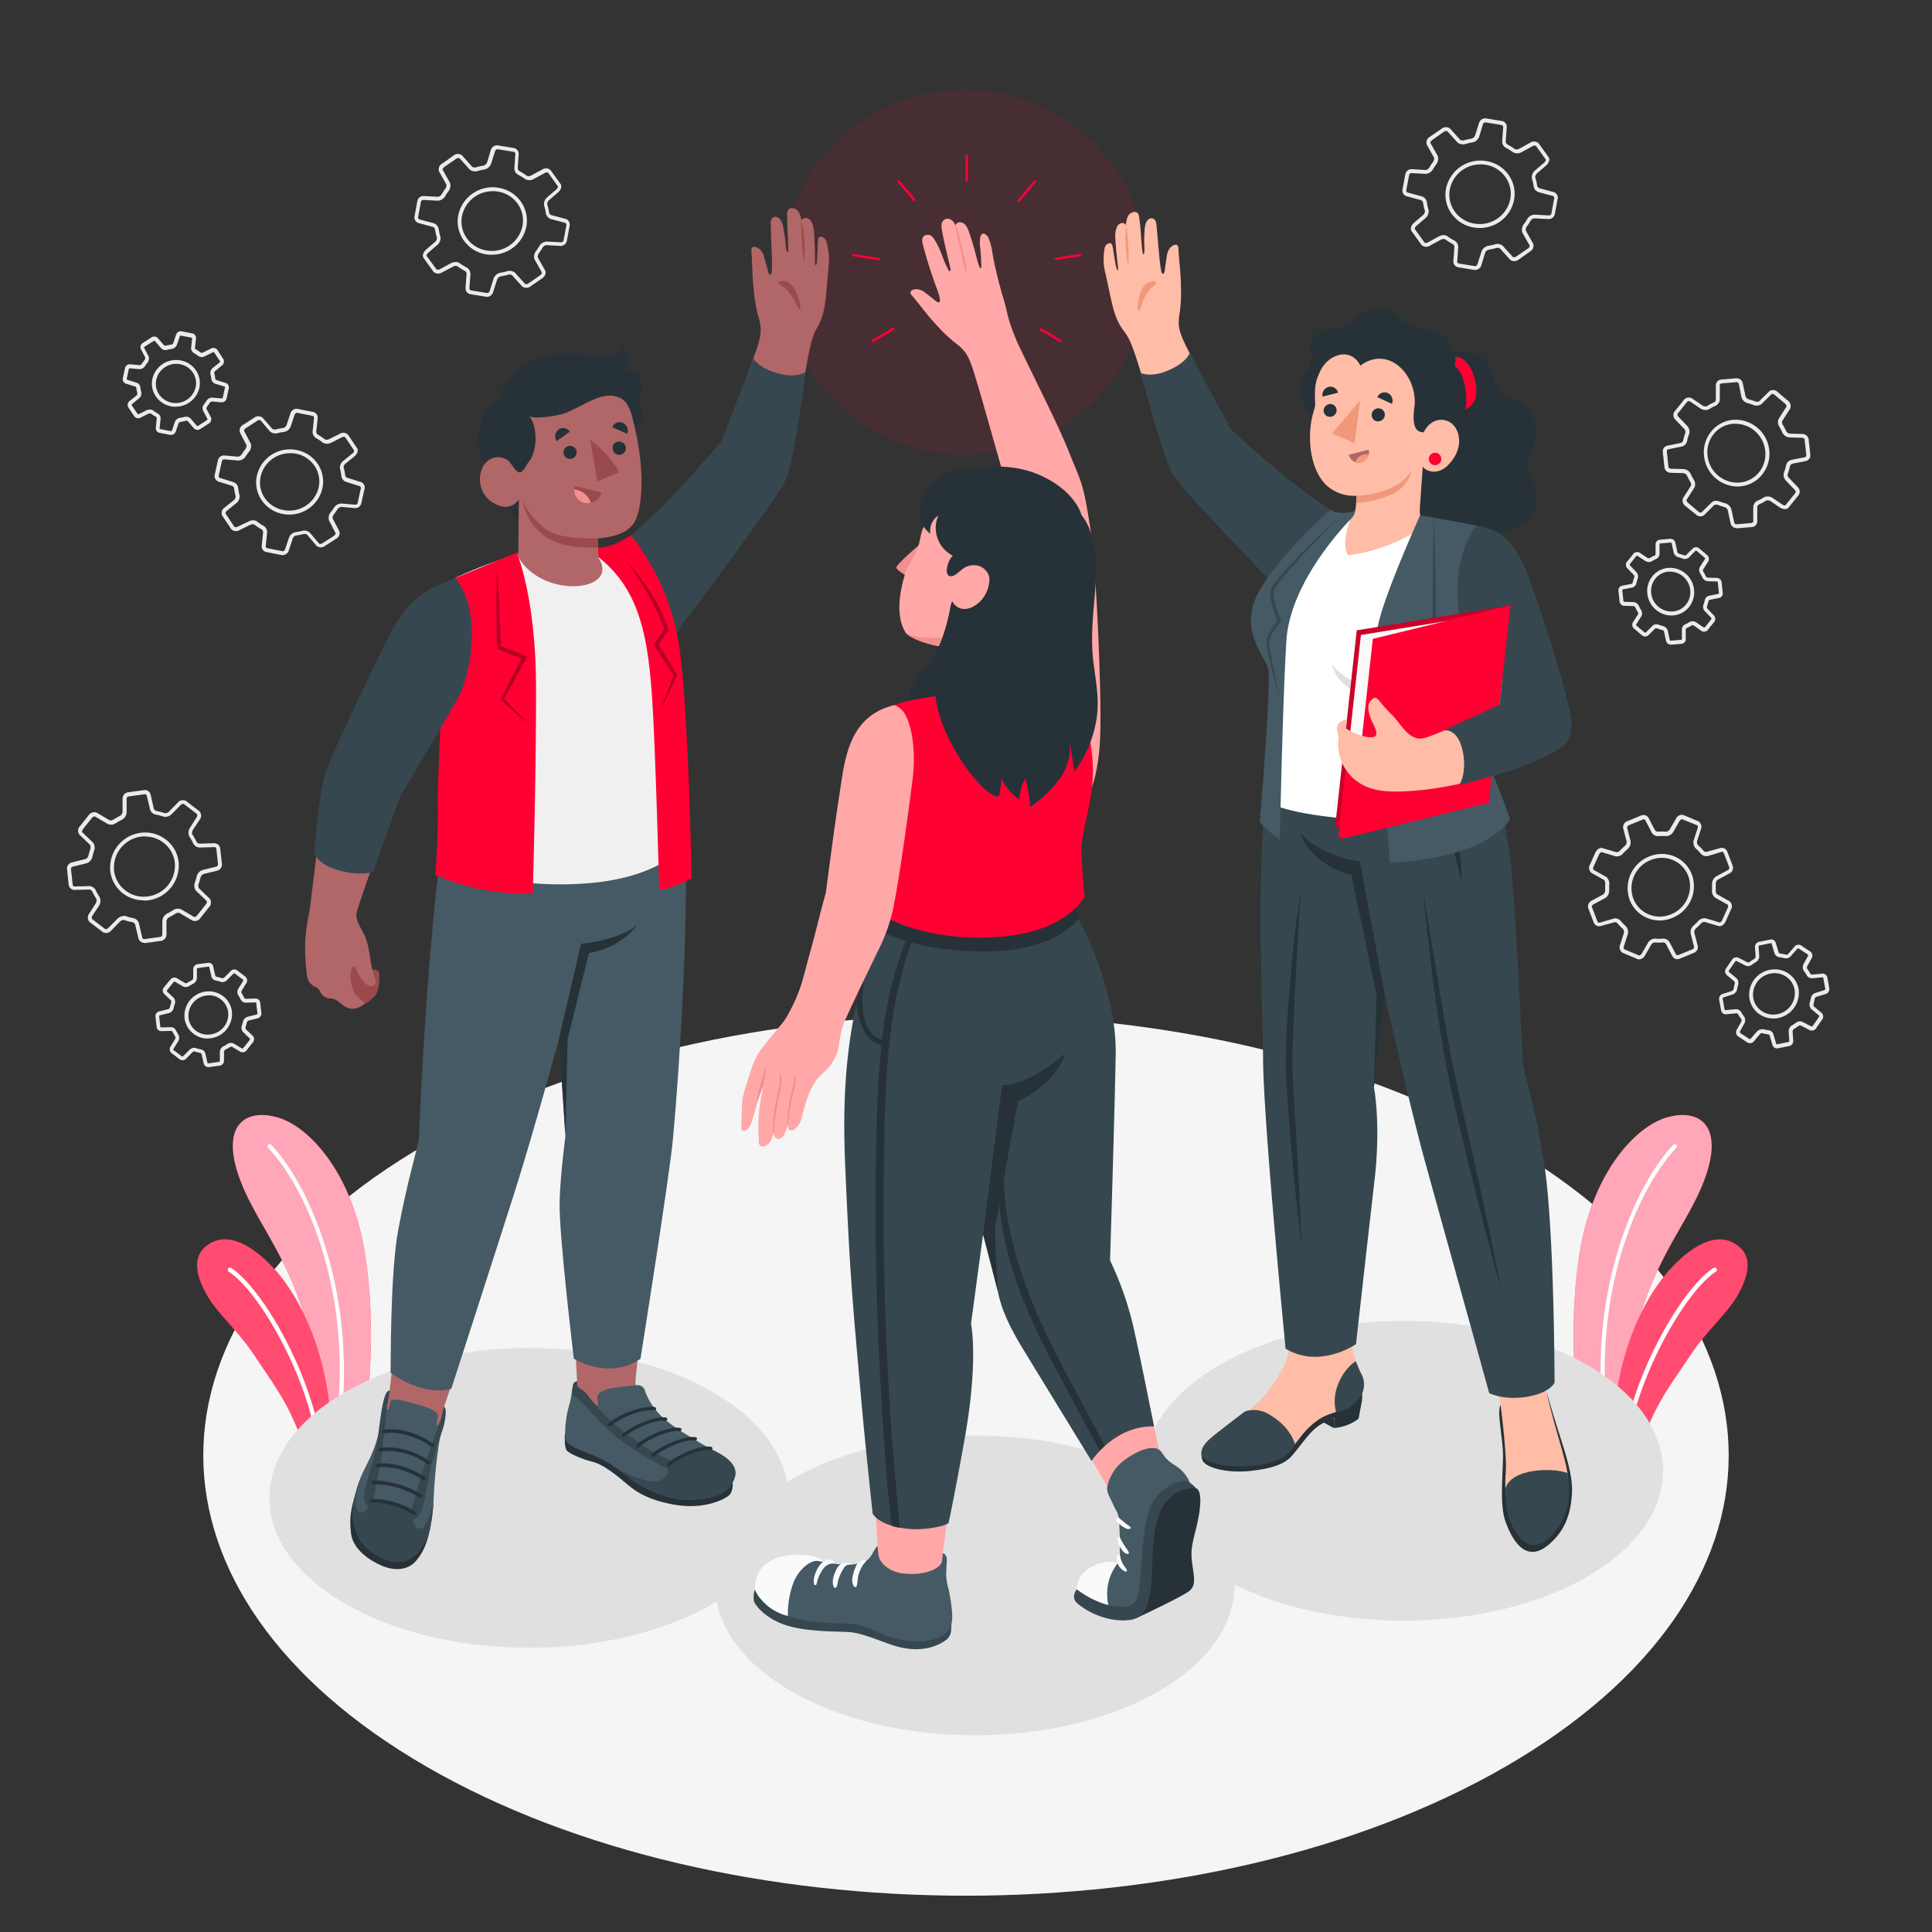 <svg xmlns="http://www.w3.org/2000/svg" viewBox="0 0 500 500">
  <rect x="0" y="0" width="500" height="500" fill="#333333" stroke="none"/>
  <g id="freepik--Floor--inject-99">
    <path id="freepik--floor--inject-99" d="M110.42,296.06c-77.08,44.51-77.08,116.66,0,161.17s202.06,44.5,279.15,0,77.08-116.66,0-161.17S187.51,251.56,110.42,296.06Z" style="fill:#f5f5f5"></path>
  </g>
  <g id="freepik--Plants--inject-99">
    <g id="freepik--plants--inject-99">
      <path d="M94.91,364.71l-12.75,7.36c.17-4.55.57-11.32-.06-15.88-3.85-27.88-14.71-37.07-19.88-50.63-5.43-14.29,1.2-18.89,9.81-16.32,7.68,2.29,18.8,13.66,22.3,34.46C96.66,337.54,96.25,352.57,94.91,364.71Z" style="fill:#FF0033"></path>
      <path d="M94.91,364.71l-12.75,7.36c.17-4.55.57-11.32-.06-15.88-3.85-27.88-14.71-37.07-19.88-50.63-5.43-14.29,1.2-18.89,9.81-16.32,7.68,2.29,18.8,13.66,22.3,34.46C96.66,337.54,96.25,352.57,94.91,364.71Z" style="fill:#fff;opacity:0.65"></path>
      <path d="M88.15,368.61l-1.27.74c4.56-32.5-6.55-60.69-17.52-72.33a.56.56,0,0,1,.81-.77C81.13,307.9,92.24,336.27,88.15,368.61Z" style="fill:#fff"></path>
      <path d="M85.74,370l-7.17,4.14h0C74.74,362.91,70.83,358.41,66,351c-4.43-6.72-9.59-10.89-12.33-15.62-2.42-4.18-4.24-9.44-.64-12.62,5.74-5.07,13.22.29,18.37,6.09C75.81,333.88,84.76,347.2,85.74,370Z" style="fill:#FF0033"></path>
      <path d="M85.74,370l-7.17,4.14h0C74.74,362.91,70.83,358.41,66,351c-4.43-6.72-9.59-10.89-12.33-15.62-2.42-4.18-4.24-9.44-.64-12.62,5.74-5.07,13.22.29,18.37,6.09C75.81,333.88,84.76,347.2,85.74,370Z" style="fill:#fff;opacity:0.3"></path>
      <path d="M82.8,371.7l-1,.61c-3-17.77-15.08-38.33-22.58-43.19a.58.58,0,0,1-.17-.79.56.56,0,0,1,.79-.17C67.56,333.2,79.6,353.66,82.8,371.7Z" style="fill:#fff"></path>
    </g>
    <g id="freepik--plants--inject-99">
      <path d="M408.32,364.71l12.75,7.36c-.17-4.55-.56-11.32.07-15.88,3.85-27.88,14.7-37.07,19.87-50.63,5.44-14.29-1.2-18.89-9.81-16.32-7.68,2.29-18.8,13.66-22.3,34.46C406.57,337.54,407,352.57,408.32,364.71Z" style="fill:#FF0033"></path>
      <path d="M408.32,364.71l12.75,7.36c-.17-4.55-.56-11.32.07-15.88,3.85-27.88,14.7-37.07,19.87-50.63,5.44-14.29-1.2-18.89-9.81-16.32-7.68,2.29-18.8,13.66-22.3,34.46C406.57,337.54,407,352.57,408.32,364.71Z" style="fill:#fff;opacity:0.65"></path>
      <path d="M415.08,368.61l1.28.74c-4.56-32.5,6.55-60.69,17.51-72.33a.56.56,0,0,0-.81-.77C422.1,307.9,411,336.27,415.08,368.61Z" style="fill:#fff"></path>
      <path d="M417.49,370l7.18,4.14h0c3.82-11.23,7.74-15.73,12.6-23.12,4.43-6.72,9.59-10.89,12.33-15.62,2.42-4.18,4.25-9.44.64-12.62-5.73-5.07-13.22.29-18.37,6.09C427.42,333.88,418.47,347.2,417.49,370Z" style="fill:#FF0033"></path>
      <path d="M417.49,370l7.18,4.14h0c3.82-11.23,7.74-15.73,12.6-23.12,4.43-6.72,9.59-10.89,12.33-15.62,2.42-4.18,4.25-9.44.64-12.62-5.73-5.07-13.22.29-18.37,6.09C427.42,333.88,418.47,347.2,417.49,370Z" style="fill:#fff;opacity:0.3"></path>
      <path d="M420.43,371.7l1.05.61c3-17.77,15.08-38.33,22.58-43.19a.57.57,0,0,0,.17-.79.56.56,0,0,0-.79-.17C435.68,333.2,423.63,353.66,420.43,371.7Z" style="fill:#fff"></path>
    </g>
  </g>
  <g id="freepik--Shadows--inject-99">
    <ellipse id="freepik--Shadow--inject-99" cx="136.91" cy="387.66" rx="67.19" ry="38.79" style="fill:#e0e0e0"></ellipse>
    <ellipse id="freepik--shadow--inject-99" cx="363.21" cy="380.64" rx="67.19" ry="38.79" style="fill:#e0e0e0"></ellipse>
    <ellipse id="freepik--shadow--inject-99" cx="252.3" cy="410.3" rx="67.19" ry="38.79" style="fill:#e0e0e0"></ellipse>
  </g>
  <g id="freepik--Gears--inject-99">
    <g id="freepik--gear-icons--inject-99">
      <g id="freepik--Gear--inject-99">
        <path d="M126.14,76.82l-.2,0-4.23-.69a1.53,1.53,0,0,1-1.23-1.64l.26-3.52a1,1,0,0,0-.39-.83,15,15,0,0,1-2-1.26,1.44,1.44,0,0,0-1.18.17L114.4,70.5a1.74,1.74,0,0,1-2.21-.17l-2.56-3.56c-.41-.57-.13-1.51.66-2.18l2.19-1.89a1.51,1.51,0,0,0,.61-1.13,13.37,13.37,0,0,1-.49-2.15.94.94,0,0,0-.56-.7l-3.75-1a1.54,1.54,0,0,1-1-1.81l.71-3.81a1.6,1.6,0,0,1,1.63-1.37l3.75.2a1.47,1.47,0,0,0,1-.79c.24-.4.49-.79.76-1.16a1.73,1.73,0,0,0,.41-1.19l-1.92-3.4a1.72,1.72,0,0,1,.86-2.09l2.82-2a1.79,1.79,0,0,1,2.26-.1l2.66,3a1.38,1.38,0,0,0,1.09.06,15.58,15.58,0,0,1,1.8-.39,1.34,1.34,0,0,0,.94-.84l.95-3.15a1.69,1.69,0,0,1,1.76-1.26l4.23.68a1.55,1.55,0,0,1,1.23,1.65L134,43.44a1,1,0,0,0,.39.83,14.16,14.16,0,0,1,2,1.26,1.46,1.46,0,0,0,1.19-.17l2.72-1.47a1.74,1.74,0,0,1,2.21.17l2.56,3.56c.41.57.13,1.51-.65,2.18l-2.2,1.89a1.5,1.5,0,0,0-.61,1.13,13.62,13.62,0,0,1,.49,2.15.93.93,0,0,0,.56.69l3.75,1a1.54,1.54,0,0,1,1,1.81l-.7,3.8a1.66,1.66,0,0,1-1.64,1.38l-3.75-.21a1.66,1.66,0,0,0-1,.8c-.23.4-.48.78-.75,1.16a1.66,1.66,0,0,0-.41,1.18L141.08,70c.35.62,0,1.51-.85,2.09l-2.83,1.94a1.77,1.77,0,0,1-2.26.1l-2.65-2.94a1.47,1.47,0,0,0-1.1-.07,14.53,14.53,0,0,1-1.8.4,1.34,1.34,0,0,0-.94.84l-1,3.15A1.74,1.74,0,0,1,126.14,76.82Zm-8.15-9a1.51,1.51,0,0,1,.92.26,13.69,13.69,0,0,0,1.89,1.16,1.94,1.94,0,0,1,.94,1.8l-.26,3.52a.55.55,0,0,0,.39.59l4.23.69a.74.74,0,0,0,.64-.57l1-3.15a2.3,2.3,0,0,1,1.73-1.53,14,14,0,0,0,1.68-.38,2.24,2.24,0,0,1,2.12.36l2.66,2.94a1.08,1.08,0,0,0,.94-.25l2.83-1.95c.44-.3.58-.68.55-.77l-1.91-3.41a2.31,2.31,0,0,1,.47-2.26c.25-.34.48-.71.7-1.08a2.39,2.39,0,0,1,2-1.28l3.75.2a.66.66,0,0,0,.6-.56l.71-3.8a.6.6,0,0,0-.27-.67h0l-3.76-1a1.93,1.93,0,0,1-1.28-1.52,12.44,12.44,0,0,0-.45-2,2.32,2.32,0,0,1,.91-2.19l2.2-1.89a1.15,1.15,0,0,0,.48-.84l-2.55-3.55a1,1,0,0,0-.92.12l-2.73,1.47a2.27,2.27,0,0,1-2.25.09,14.25,14.25,0,0,0-1.9-1.17,1.9,1.9,0,0,1-.93-1.79l.25-3.53a.55.55,0,0,0-.39-.58l-4.23-.69a.74.74,0,0,0-.64.57l-1,3.15a2.33,2.33,0,0,1-1.74,1.53,13.62,13.62,0,0,0-1.68.38,2.24,2.24,0,0,1-2.12-.36l-2.65-2.94a1.1,1.1,0,0,0-1,.25l-2.83,1.94c-.43.31-.58.69-.54.78l1.91,3.4a2.37,2.37,0,0,1-.47,2.27,11.84,11.84,0,0,0-.71,1.08,2.35,2.35,0,0,1-2,1.28l-3.75-.2a.68.68,0,0,0-.6.56l-.71,3.8a.59.59,0,0,0,.28.67l3.75,1a1.92,1.92,0,0,1,1.28,1.52,13.63,13.63,0,0,0,.45,2,2.32,2.32,0,0,1-.9,2.19l-2.2,1.89c-.41.35-.53.74-.49.84L113,69.74a1,1,0,0,0,.92-.12l2.72-1.47A2.94,2.94,0,0,1,118,67.8Zm9.28-1.88a9.3,9.3,0,0,1-1.47-.12A8.76,8.76,0,0,1,120,62.19a8.42,8.42,0,0,1-1.41-6.44A9.07,9.07,0,0,1,129,48.59a8.78,8.78,0,0,1,5.82,3.61,8.45,8.45,0,0,1,1.4,6.44h0A9.06,9.06,0,0,1,127.27,65.92Zm.23-16.45a8.06,8.06,0,0,0-7.94,6.46,7.44,7.44,0,0,0,1.24,5.68,7.75,7.75,0,0,0,5.16,3.2,8.08,8.08,0,0,0,9.25-6.35h0A7.46,7.46,0,0,0,134,52.77a7.77,7.77,0,0,0-5.16-3.19A8.37,8.37,0,0,0,127.5,49.47Z" style="fill:#ebebeb"></path>
      </g>
      <g id="freepik--gear--inject-99">
        <path d="M37.28,244a1.56,1.56,0,0,1-1.47-1.23L35,239.37a1,1,0,0,0-.61-.69,14.65,14.65,0,0,1-2.32-.6,1.48,1.48,0,0,0-1.09.5l-2.17,2.21a1.72,1.72,0,0,1-2.16.47l-3.49-2.66a1.72,1.72,0,0,1,0-2.27l1.55-2.45a1.49,1.49,0,0,0,.25-1.25,14,14,0,0,1-1.09-1.92.94.94,0,0,0-.74-.5l-3.89.1a1.55,1.55,0,0,1-1.48-1.45L17.35,225a1.64,1.64,0,0,1,1.17-1.79l3.64-.9a1.46,1.46,0,0,0,.77-1.06c.11-.45.24-.89.39-1.33a1.68,1.68,0,0,0,0-1.26L20.54,216a1.72,1.72,0,0,1,.21-2.25l2.14-2.69A1.79,1.79,0,0,1,25,210.3l3.39,2a1.42,1.42,0,0,0,1.07-.26,16.94,16.94,0,0,1,1.61-.9,1.31,1.31,0,0,0,.65-1.07v-3.3a1.66,1.66,0,0,1,1.31-1.71l4.25-.58A1.51,1.51,0,0,1,39,205.73l.78,3.45a1,1,0,0,0,.62.68,14.86,14.86,0,0,1,2.31.61,1.52,1.52,0,0,0,1.09-.5l2.17-2.21a1.72,1.72,0,0,1,2.17-.47l3.48,2.65a1.74,1.74,0,0,1,0,2.28L50,214.67a1.53,1.53,0,0,0-.25,1.25,13.49,13.49,0,0,1,1.1,1.91,1,1,0,0,0,.73.51l3.89-.11h0A1.55,1.55,0,0,1,57,219.68l.43,3.84a1.66,1.66,0,0,1-1.16,1.8l-3.65.89a1.51,1.51,0,0,0-.77,1.07c-.11.45-.24.89-.39,1.33a1.65,1.65,0,0,0,0,1.25l2.82,2.7a1.72,1.72,0,0,1-.21,2.25l-2.13,2.68a1.79,1.79,0,0,1-2.13.76l-3.4-2a1.35,1.35,0,0,0-1.07.25,17,17,0,0,1-1.61.91,1.31,1.31,0,0,0-.65,1.07v3.29a1.67,1.67,0,0,1-1.3,1.72l-4.26.58Zm-5.26-7a1.23,1.23,0,0,1,.42.07,14.45,14.45,0,0,0,2.15.56A1.93,1.93,0,0,1,36,239.15l.79,3.44a.56.56,0,0,0,.54.45l4.25-.58c.21,0,.44-.35.44-.73v-3.29a2.32,2.32,0,0,1,1.21-2,15,15,0,0,0,1.51-.85,2.19,2.19,0,0,1,2.12-.27l3.4,2a1.12,1.12,0,0,0,.83-.52l2.14-2.69a1.06,1.06,0,0,0,.3-.9l-2.82-2.7a2.33,2.33,0,0,1-.21-2.3,12.64,12.64,0,0,0,.36-1.24,2.39,2.39,0,0,1,1.5-1.8l3.65-.89a.68.68,0,0,0,.41-.71L56,219.79c0-.32-.26-.6-.45-.56l-3.89.11A1.94,1.94,0,0,1,50,218.26a14.26,14.26,0,0,0-1-1.78,2.32,2.32,0,0,1,.23-2.35l1.55-2.45a1.11,1.11,0,0,0,.22-1l-3.48-2.65a1,1,0,0,0-.84.38l-2.18,2.21a2.28,2.28,0,0,1-2.13.74,12.71,12.71,0,0,0-2.16-.56,1.94,1.94,0,0,1-1.41-1.45L38,206a.53.53,0,0,0-.54-.45l-4.25.58c-.21,0-.44.34-.44.72v3.3a2.33,2.33,0,0,1-1.21,2,13.72,13.72,0,0,0-1.5.84,2.24,2.24,0,0,1-2.13.28l-3.4-2c-.1,0-.49.09-.83.52l-2.14,2.68c-.33.42-.36.83-.29.9l2.82,2.7a2.36,2.36,0,0,1,.2,2.3c-.13.41-.25.82-.35,1.24a2.38,2.38,0,0,1-1.51,1.8l-3.65.9a.67.67,0,0,0-.41.71l.44,3.84c0,.33.25.57.45.56l3.89-.1h0a1.93,1.93,0,0,1,1.63,1.08,12.49,12.49,0,0,0,1,1.77,2.37,2.37,0,0,1-.24,2.36L24,236.86a1.15,1.15,0,0,0-.22.95l3.48,2.66a1,1,0,0,0,.85-.39l2.17-2.2A2.6,2.6,0,0,1,32,237.07Zm5.12-4a8.71,8.71,0,0,1-5.38-1.84,8.44,8.44,0,0,1-3.22-5.75,9.08,9.08,0,0,1,7.85-9.88A8.75,8.75,0,0,1,43,217.34a8.42,8.42,0,0,1,3.22,5.75A9.07,9.07,0,0,1,38.37,233,8.48,8.48,0,0,1,37.14,233.05Zm.48-16.55a8.23,8.23,0,0,0-1.1.07,8.07,8.07,0,0,0-7,8.78,7.46,7.46,0,0,0,2.84,5.07A7.77,7.77,0,0,0,38.24,232a8.06,8.06,0,0,0,7-8.77,7.46,7.46,0,0,0-2.84-5.07A7.69,7.69,0,0,0,37.62,216.5Z" style="fill:#ebebeb"></path>
      </g>
      <g id="freepik--gear--inject-99">
        <path d="M381.79,69.86h-.2l-4.23-.69a1.53,1.53,0,0,1-1.23-1.64l.26-3.53a1,1,0,0,0-.39-.83,15.27,15.27,0,0,1-2-1.25,1.42,1.42,0,0,0-1.18.16l-2.73,1.47a1.73,1.73,0,0,1-2.21-.17l-2.56-3.56c-.41-.57-.13-1.51.65-2.18l2.2-1.89a1.5,1.5,0,0,0,.61-1.13,13,13,0,0,1-.49-2.14.93.93,0,0,0-.56-.7l-3.75-1a1.56,1.56,0,0,1-1-1.82l.71-3.8a1.63,1.63,0,0,1,1.63-1.38L369,44a1.48,1.48,0,0,0,1-.8c.23-.39.49-.78.76-1.16a1.78,1.78,0,0,0,.41-1.18l-1.92-3.41a1.73,1.73,0,0,1,.86-2.09L373,33.37a1.78,1.78,0,0,1,2.26-.1l2.66,2.94a1.44,1.44,0,0,0,1.09.07,16.09,16.09,0,0,1,1.8-.4,1.33,1.33,0,0,0,.94-.83l1-3.16a1.68,1.68,0,0,1,1.76-1.26l4.23.69A1.53,1.53,0,0,1,389.94,33l-.26,3.52a1,1,0,0,0,.39.84,14.66,14.66,0,0,1,2,1.25,1.48,1.48,0,0,0,1.19-.16L396,36.93a1.74,1.74,0,0,1,2.21.18l2.56,3.55c.41.57.13,1.51-.65,2.18l-2.2,1.89a1.51,1.51,0,0,0-.61,1.13,13.13,13.13,0,0,1,.49,2.15,1,1,0,0,0,.56.7l3.75,1a1.54,1.54,0,0,1,1,1.82l-.71,3.8a1.62,1.62,0,0,1-1.63,1.37l-3.75-.2c-.3,0-.76.3-1,.79a12.86,12.86,0,0,1-.76,1.16,1.7,1.7,0,0,0-.4,1.19l1.91,3.4a1.71,1.71,0,0,1-.85,2.09l-2.83,2a1.78,1.78,0,0,1-2.26.1l-2.65-2.94a1.38,1.38,0,0,0-1.1-.07,16.6,16.6,0,0,1-1.8.4,1.31,1.31,0,0,0-.94.83l-.95,3.15A1.73,1.73,0,0,1,381.79,69.86Zm-8.15-9a1.58,1.58,0,0,1,.92.26,13.76,13.76,0,0,0,1.89,1.17,1.92,1.92,0,0,1,.94,1.79l-.26,3.53a.55.55,0,0,0,.39.58l4.23.69c.21,0,.53-.2.64-.57l1-3.15a2.3,2.3,0,0,1,1.73-1.53,14,14,0,0,0,1.68-.37,2.19,2.19,0,0,1,2.12.36l2.66,2.94a1.14,1.14,0,0,0,.94-.26l2.83-1.94a1.08,1.08,0,0,0,.55-.78l-1.92-3.4a2.35,2.35,0,0,1,.47-2.26,12.55,12.55,0,0,0,.71-1.08,2.33,2.33,0,0,1,2-1.29l3.75.21a.67.67,0,0,0,.6-.56l.71-3.8c.06-.33-.1-.63-.27-.67h0l-3.76-1a1.9,1.9,0,0,1-1.28-1.52,13.63,13.63,0,0,0-.45-2,2.3,2.3,0,0,1,.91-2.18l2.2-1.89a1.15,1.15,0,0,0,.48-.85l-2.55-3.55a1,1,0,0,0-.92.12l-2.73,1.48a2.32,2.32,0,0,1-2.25.09,12.44,12.44,0,0,0-1.9-1.17,1.91,1.91,0,0,1-.93-1.8l.25-3.52a.53.53,0,0,0-.39-.58l-4.23-.69c-.22,0-.53.2-.64.56l-.95,3.16A2.33,2.33,0,0,1,381,36.87a13.59,13.59,0,0,0-1.68.37,2.24,2.24,0,0,1-2.12-.36l-2.65-2.94a1.14,1.14,0,0,0-1,.25l-2.83,2c-.44.3-.58.68-.54.78l1.91,3.4a2.36,2.36,0,0,1-.47,2.26c-.25.35-.49.71-.71,1.08A2.4,2.4,0,0,1,369,45l-3.75-.21h0a.68.68,0,0,0-.58.56l-.71,3.8a.6.6,0,0,0,.28.67l3.75,1a1.93,1.93,0,0,1,1.28,1.52,13.47,13.47,0,0,0,.45,2,2.32,2.32,0,0,1-.9,2.18l-2.2,1.89a1.14,1.14,0,0,0-.49.84l2.56,3.56a1,1,0,0,0,.92-.12l2.72-1.48A2.94,2.94,0,0,1,373.64,60.84ZM382.92,59a9.3,9.3,0,0,1-1.47-.12,8.76,8.76,0,0,1-5.81-3.61,8.4,8.4,0,0,1-1.41-6.43,9.07,9.07,0,0,1,10.39-7.16,8.68,8.68,0,0,1,5.81,3.6,8.43,8.43,0,0,1,1.41,6.44A9,9,0,0,1,382.92,59Zm.23-16.44A8,8,0,0,0,375.22,49a7.39,7.39,0,0,0,1.23,5.68,7.73,7.73,0,0,0,5.16,3.19,8.06,8.06,0,0,0,9.25-6.35,7.44,7.44,0,0,0-1.24-5.68,7.78,7.78,0,0,0-5.16-3.2A8.35,8.35,0,0,0,383.15,42.52Z" style="fill:#ebebeb"></path>
      </g>
      <g id="freepik--gear--inject-99">
        <path d="M424.21,248.29a1,1,0,0,1-.39-.07l-3.93-1.65a1.71,1.71,0,0,1-.57-2.16l.86-2.68a1.39,1.39,0,0,0-.07-1.22,14.44,14.44,0,0,1-1.49-1.54.88.88,0,0,0-.8-.29l-3.63,1a1.52,1.52,0,0,1-1.76-1l-1.34-3.5a1.62,1.62,0,0,1,.66-2l3.21-1.73a1.43,1.43,0,0,0,.46-1.17c0-.46,0-.9,0-1.35a1.66,1.66,0,0,0-.25-1.18l-3.31-1.85a1.67,1.67,0,0,1-.36-2.18l1.35-3c.4-.9,1.2-1.43,1.84-1.24l3.69,1.09a1.35,1.35,0,0,0,.93-.5,16.82,16.82,0,0,1,1.29-1.24,1.24,1.24,0,0,0,.35-1.15l-.81-3.09a1.66,1.66,0,0,1,.83-2l3.85-1.57a1.5,1.5,0,0,1,1.87.74l1.57,3a1,1,0,0,0,.73.49,13.94,13.94,0,0,1,2.33,0,1.51,1.51,0,0,0,.89-.73l1.51-2.6a1.69,1.69,0,0,1,1.93-1l3.93,1.65a1.7,1.7,0,0,1,.57,2.15l-.87,2.68a1.5,1.5,0,0,0,.07,1.23,14.44,14.44,0,0,1,1.5,1.53.91.91,0,0,0,.8.3l3.63-1a1.52,1.52,0,0,1,1.76,1l1.34,3.51a1.61,1.61,0,0,1-.67,2l-3.21,1.73a1.41,1.41,0,0,0-.46,1.17q0,.67,0,1.35a1.61,1.61,0,0,0,.25,1.17l3.31,1.85a1.69,1.69,0,0,1,.36,2.19l-1.36,3c-.39.9-1.18,1.43-1.83,1.23l-3.69-1.08a1.33,1.33,0,0,0-.93.49,15,15,0,0,1-1.29,1.24,1.27,1.27,0,0,0-.35,1.16l.8,3.09a1.62,1.62,0,0,1-.82,2l-3.86,1.58a1.5,1.5,0,0,1-1.86-.75l-1.58-3a.93.93,0,0,0-.73-.49,13.83,13.83,0,0,1-2.32,0,1.51,1.51,0,0,0-.89.73l-1.51,2.61A1.94,1.94,0,0,1,424.21,248.29ZM418,237.66a2,2,0,0,1,1.44.67,12.35,12.35,0,0,0,1.38,1.42,2.26,2.26,0,0,1,.36,2.29l-.86,2.68a1.11,1.11,0,0,0,0,.93l3.91,1.64c.09,0,.44-.14.69-.56l1.5-2.6a2.21,2.21,0,0,1,1.84-1.22,13.1,13.1,0,0,0,2.17,0,1.86,1.86,0,0,1,1.69,1l1.58,3a.52.52,0,0,0,.6.28l3.85-1.57a.67.67,0,0,0,.23-.78l-.8-3.09a2.22,2.22,0,0,1,.67-2.17,14.58,14.58,0,0,0,1.2-1.16,2.18,2.18,0,0,1,1.95-.77l3.69,1.09h0a1.16,1.16,0,0,0,.64-.69l1.36-3a1,1,0,0,0,.06-.9l-3.31-1.85a2.31,2.31,0,0,1-.76-2.13c0-.41,0-.83,0-1.25a2.33,2.33,0,0,1,1-2.07l3.21-1.73a.64.64,0,0,0,.21-.75l-1.35-3.51c-.11-.29-.38-.46-.54-.41L442,221.53a1.88,1.88,0,0,1-1.84-.62,13.29,13.29,0,0,0-1.39-1.42,2.29,2.29,0,0,1-.36-2.28l.87-2.68a1.1,1.1,0,0,0,0-.93L435.3,212c-.08,0-.44.14-.68.56l-1.51,2.6a2.21,2.21,0,0,1-1.84,1.23,14.15,14.15,0,0,0-2.16,0,1.87,1.87,0,0,1-1.69-1l-1.58-3.05a.52.52,0,0,0-.6-.28l-3.86,1.58a.68.68,0,0,0-.23.77l.81,3.1a2.26,2.26,0,0,1-.67,2.16,13.15,13.15,0,0,0-1.2,1.16,2.16,2.16,0,0,1-1.95.78l-3.69-1.09a1.16,1.16,0,0,0-.64.68l-1.36,3a1,1,0,0,0-.06.9l3.3,1.85a2.28,2.28,0,0,1,.77,2.13c0,.41,0,.83,0,1.25a2.32,2.32,0,0,1-1,2.07l-3.21,1.73a.63.63,0,0,0-.21.75l1.34,3.51c.12.29.39.46.55.41l3.63-1.05A1.4,1.4,0,0,1,418,237.66Zm11.56.56a8.49,8.49,0,0,1-3.36-.69,8.26,8.26,0,0,1-4.44-4.64h0a8.84,8.84,0,0,1,5-11.21,8.51,8.51,0,0,1,6.66,0,8.19,8.19,0,0,1,4.43,4.63,8.83,8.83,0,0,1-5,11.22A8.7,8.7,0,0,1,429.51,238.22Zm-6.86-5.68a7.19,7.19,0,0,0,3.9,4.07,7.5,7.5,0,0,0,5.88,0,7.83,7.83,0,0,0,4.43-9.93,7.22,7.22,0,0,0-3.9-4.07,7.55,7.55,0,0,0-5.88,0,7.83,7.83,0,0,0-4.43,9.94Z" style="fill:#ebebeb"></path>
      </g>
      <g id="freepik--gear--inject-99">
        <path d="M449.46,136.68a1.6,1.6,0,0,1-1.57-1.19l-.77-3.55a1.42,1.42,0,0,0-1-.76c-.44-.12-.86-.25-1.28-.41a1.6,1.6,0,0,0-1.19-.08L441,133.34a1.66,1.66,0,0,1-2.18-.26L436.25,131a1.74,1.74,0,0,1-.67-2.1l2.06-3.23a1.37,1.37,0,0,0-.22-1c-.3-.51-.58-1-.83-1.58a1.25,1.25,0,0,0-1-.65l-3.18-.08a1.64,1.64,0,0,1-1.64-1.33l-.45-4.12a1.5,1.5,0,0,1,1.24-1.58l3.34-.67a.93.93,0,0,0,.67-.56,15.09,15.09,0,0,1,.64-2.22,1.4,1.4,0,0,0-.45-1l-2.07-2.16a1.68,1.68,0,0,1-.4-2.12l2.66-3.3a1.7,1.7,0,0,1,2.22,0l2.32,1.57a1.43,1.43,0,0,0,1.19.27,14.77,14.77,0,0,1,1.88-1,.87.87,0,0,0,.5-.68V99.62a1.51,1.51,0,0,1,1.46-1.4l3.72-.31A1.62,1.62,0,0,1,451,99.09l.76,3.55a1.46,1.46,0,0,0,1,.76c.43.12.86.25,1.27.41a1.63,1.63,0,0,0,1.2.08l2.68-2.65a1.67,1.67,0,0,1,2.19.26l2.53,2.13a1.72,1.72,0,0,1,.67,2.1L461.21,109a1.3,1.3,0,0,0,.21,1,14,14,0,0,1,.83,1.58,1.27,1.27,0,0,0,1,.65l3.18.08a1.65,1.65,0,0,1,1.64,1.33l.44,4.12a1.49,1.49,0,0,1-1.23,1.58l-3.35.66a.92.92,0,0,0-.66.57,14,14,0,0,1-.65,2.21,1.38,1.38,0,0,0,.45,1l2.07,2.16a1.68,1.68,0,0,1,.4,2.13l-2.66,3.29c-.43.54-1.38.52-2.22,0l-2.32-1.57a1.43,1.43,0,0,0-1.19-.27,13.54,13.54,0,0,1-1.88,1,.88.88,0,0,0-.49.68V135a1.51,1.51,0,0,1-1.45,1.41l-3.72.31ZM444,129.61a3.51,3.51,0,0,1,1.16.22,9.69,9.69,0,0,0,1.19.38,2.34,2.34,0,0,1,1.71,1.52l.76,3.54a.63.63,0,0,0,.66.41l3.72-.32c.31,0,.54-.23.54-.41v-3.76a1.87,1.87,0,0,1,1.09-1.59,12.62,12.62,0,0,0,1.74-.93,2.29,2.29,0,0,1,2.29.28l2.32,1.57a1.12,1.12,0,0,0,.89.24l2.66-3.29a1,1,0,0,0-.35-.8l-2.07-2.16a2.22,2.22,0,0,1-.66-2.1,13.6,13.6,0,0,0,.6-2.07,1.89,1.89,0,0,1,1.45-1.34l3.34-.66a.52.52,0,0,0,.44-.49l-.45-4.12c0-.2-.32-.43-.67-.44l-3.18-.08a2.23,2.23,0,0,1-1.89-1.24,12.89,12.89,0,0,0-.77-1.47,2.18,2.18,0,0,1-.21-2.08l2.06-3.23a1.14,1.14,0,0,0-.47-.79l-2.54-2.14a1,1,0,0,0-.84-.31l-2.68,2.65a2.3,2.3,0,0,1-2.25.15,11.64,11.64,0,0,0-1.18-.39,2.29,2.29,0,0,1-1.71-1.51L450,99.3a.64.64,0,0,0-.66-.4l-3.72.32c-.31,0-.54.23-.54.4v3.76A1.86,1.86,0,0,1,444,105a13.23,13.23,0,0,0-1.74.93,2.27,2.27,0,0,1-2.28-.28l-2.33-1.57a1.07,1.07,0,0,0-.89-.24l-2.65,3.29a1,1,0,0,0,.34.8l2.07,2.16a2.23,2.23,0,0,1,.67,2.1,12.72,12.72,0,0,0-.6,2.06,1.88,1.88,0,0,1-1.45,1.34l-3.35.67a.52.52,0,0,0-.43.49l.44,4.12c0,.2.32.43.67.44l3.19.08a2.21,2.21,0,0,1,1.88,1.24,13.78,13.78,0,0,0,.78,1.47,2.15,2.15,0,0,1,.2,2.08l-2.06,3.22a1.12,1.12,0,0,0,.48.8l2.53,2.14a1,1,0,0,0,.84.31L443,130A1.54,1.54,0,0,1,444,129.61Zm5.58-3.7A8.81,8.81,0,0,1,441,118a8.52,8.52,0,0,1,1.88-6.35,8.18,8.18,0,0,1,5.65-3,8.78,8.78,0,0,1,9.35,7.86,8.49,8.49,0,0,1-1.88,6.36,8.16,8.16,0,0,1-5.65,3C450.09,125.9,449.86,125.91,449.62,125.91Zm-.4-16.24-.62,0a7.16,7.16,0,0,0-5,2.6,7.51,7.51,0,0,0-1.65,5.61,7.76,7.76,0,0,0,8.27,7,7.16,7.16,0,0,0,5-2.6,7.47,7.47,0,0,0,1.66-5.61A7.81,7.81,0,0,0,449.22,109.67Z" style="fill:#ebebeb"></path>
      </g>
      <g id="freepik--gear--inject-99">
        <path d="M432.41,166.82a1.27,1.27,0,0,1-1.25-1l-.54-2.48A.88.88,0,0,0,430,163c-.31-.09-.61-.18-.91-.29a1.19,1.19,0,0,0-.7-.08l-1.85,1.84a1.31,1.31,0,0,1-1.73-.17l-1.77-1.5a1.33,1.33,0,0,1-.5-1.66l1.44-2.25a.94.94,0,0,0-.16-.56,12,12,0,0,1-.59-1.12.71.71,0,0,0-.56-.36l-2.22-.06a1.3,1.3,0,0,1-1.3-1.06l-.3-2.88a1.19,1.19,0,0,1,1-1.27l2.33-.46a.52.52,0,0,0,.35-.28,9.72,9.72,0,0,1,.46-1.57,1,1,0,0,0-.28-.58l-1.45-1.51a1.31,1.31,0,0,1-.29-1.68l1.86-2.3a1.31,1.31,0,0,1,1.75,0l1.62,1.09a1,1,0,0,0,.68.19,8.79,8.79,0,0,1,1.32-.71.47.47,0,0,0,.26-.34v-2.63a1.22,1.22,0,0,1,1.16-1.13l2.6-.22a1.3,1.3,0,0,1,1.36,1l.53,2.48a.91.91,0,0,0,.59.42c.31.08.61.18.91.29a1.13,1.13,0,0,0,.69.07l1.85-1.83a1.31,1.31,0,0,1,1.74.17l1.77,1.49a1.35,1.35,0,0,1,.5,1.66l-1.44,2.26a1,1,0,0,0,.15.55,10,10,0,0,1,.59,1.12.74.74,0,0,0,.57.37l2.22.06a1.29,1.29,0,0,1,1.29,1.06l.31,2.88a1.19,1.19,0,0,1-1,1.26l-2.34.47a.49.49,0,0,0-.34.27,10.61,10.61,0,0,1-.46,1.58,1,1,0,0,0,.28.57l1.45,1.51a1.33,1.33,0,0,1,.29,1.68l-1.86,2.31a1.32,1.32,0,0,1-1.75,0L438.53,162a.9.9,0,0,0-.67-.18,10.48,10.48,0,0,1-1.33.71.45.45,0,0,0-.25.33v2.63a1.19,1.19,0,0,1-1.15,1.13l-2.6.22Zm-3.79-5.24a2.48,2.48,0,0,1,.86.16,7.81,7.81,0,0,0,.82.26,1.81,1.81,0,0,1,1.3,1.17l.54,2.48a.28.28,0,0,0,.29.16l2.61-.22c.15,0,.23-.1.23-.13v-2.63a1.45,1.45,0,0,1,.85-1.25,8.6,8.6,0,0,0,1.2-.64,1.72,1.72,0,0,1,1.76.2l1.62,1.1a.74.74,0,0,0,.48.15l1.8-2.25h0a1.94,1.94,0,0,0-.23-.37l-1.45-1.51a1.69,1.69,0,0,1-.5-1.62,8.89,8.89,0,0,0,.42-1.42,1.48,1.48,0,0,1,1.13-1.05l2.34-.47a.22.22,0,0,0,.18-.18l-.31-2.88a.37.37,0,0,0-.33-.16l-2.22-.06a1.71,1.71,0,0,1-1.45-1c-.16-.34-.34-.68-.53-1a1.64,1.64,0,0,1-.15-1.61l1.44-2.25a1.4,1.4,0,0,0-.3-.36l-1.77-1.5a.67.67,0,0,0-.44-.19L437,144.36a1.72,1.72,0,0,1-1.73.13c-.26-.1-.53-.18-.81-.26a1.77,1.77,0,0,1-1.3-1.17l-.54-2.48a.31.31,0,0,0-.3-.16l-2.6.22a.29.29,0,0,0-.24.14v2.62a1.48,1.48,0,0,1-.86,1.26,8,8,0,0,0-1.19.64,1.74,1.74,0,0,1-1.76-.21L424,144a.74.74,0,0,0-.47-.16l-1.8,2.26h0a1.73,1.73,0,0,0,.23.36l1.45,1.51a1.72,1.72,0,0,1,.49,1.62,10.41,10.41,0,0,0-.41,1.42,1.48,1.48,0,0,1-1.13,1.06l-2.34.46c-.11,0-.19.12-.18.18l.31,2.88a.35.35,0,0,0,.32.17l2.23.06a1.71,1.71,0,0,1,1.45,1,8.87,8.87,0,0,0,.53,1,1.64,1.64,0,0,1,.14,1.61l-1.44,2.26a1.86,1.86,0,0,0,.3.36l1.77,1.49a.6.6,0,0,0,.44.19l1.82-1.81A1.2,1.2,0,0,1,428.62,161.58Zm3.9-2.29a6.32,6.32,0,0,1-6.19-5.65,6,6,0,0,1,1.35-4.55,5.82,5.82,0,0,1,4.05-2.12,6.28,6.28,0,0,1,6.69,5.62,6.11,6.11,0,0,1-1.34,4.56,5.9,5.9,0,0,1-4.06,2.12h0Zm-.28-11.35-.42,0a4.88,4.88,0,0,0-3.37,1.76,5.11,5.11,0,0,0-1.12,3.81,5.29,5.29,0,0,0,5.61,4.74,4.88,4.88,0,0,0,3.37-1.76,5.09,5.09,0,0,0,1.12-3.81A5.31,5.31,0,0,0,432.24,147.94Z" style="fill:#ebebeb"></path>
      </g>
      <g id="freepik--gear--inject-99">
        <path d="M73.18,143.66a1,1,0,0,1-.24,0l-4.07-.8a1.49,1.49,0,0,1-1.14-1.64l.36-3.39a.93.93,0,0,0-.34-.8,13.18,13.18,0,0,1-1.93-1.28,1.43,1.43,0,0,0-1.14.12L62,137.18a1.68,1.68,0,0,1-2.15-.25l-2.36-3.51a1.7,1.7,0,0,1,.7-2.11l2.19-1.76A1.45,1.45,0,0,0,61,128.5a13.78,13.78,0,0,1-.41-2.09.88.88,0,0,0-.5-.68l-3.59-1.11a1.52,1.52,0,0,1-.91-1.81l.8-3.65A1.59,1.59,0,0,1,58,117.87l3.62.32a1.45,1.45,0,0,0,1-.72c.24-.38.5-.75.77-1.1a1.69,1.69,0,0,0,.43-1.12l-1.74-3.34a1.69,1.69,0,0,1,.89-2l2.8-1.79a1.74,1.74,0,0,1,2.2,0L70.49,111a1.28,1.28,0,0,0,1,.1,17.59,17.59,0,0,1,1.76-.33,1.21,1.21,0,0,0,.91-.76l1-3A1.64,1.64,0,0,1,77,105.82l4.07.8a1.49,1.49,0,0,1,1.14,1.64l-.36,3.39a1,1,0,0,0,.34.81,12.85,12.85,0,0,1,1.93,1.27,1.43,1.43,0,0,0,1.14-.12l2.67-1.34a1.69,1.69,0,0,1,2.15.25L92.42,116c.39.58.08,1.48-.7,2.11l-2.18,1.76a1.43,1.43,0,0,0-.62,1,13.55,13.55,0,0,1,.41,2.09.88.88,0,0,0,.5.68l3.59,1.12a1.49,1.49,0,0,1,.91,1.8l-.8,3.65a1.62,1.62,0,0,1-1.64,1.29l-3.62-.32a1.45,1.45,0,0,0-1,.73,11.89,11.89,0,0,1-.77,1.09,1.69,1.69,0,0,0-.43,1.12l1.74,3.35a1.67,1.67,0,0,1-.89,2l-2.79,1.79a1.73,1.73,0,0,1-2.21,0l-2.47-2.92a1.33,1.33,0,0,0-1-.1,13.46,13.46,0,0,1-1.75.33,1.25,1.25,0,0,0-.92.76l-1,3A1.71,1.71,0,0,1,73.18,143.66Zm-7.7-9a1.56,1.56,0,0,1,1,.28,11.84,11.84,0,0,0,1.79,1.19,1.87,1.87,0,0,1,.85,1.78l-.35,3.4a.5.5,0,0,0,.34.55l4.07.8c.18,0,.49-.18.61-.52l1-3a2.2,2.2,0,0,1,1.74-1.43,12.67,12.67,0,0,0,1.63-.31,2.18,2.18,0,0,1,2,.42l2.48,2.92a1.1,1.1,0,0,0,.9-.21l2.79-1.79c.42-.27.57-.63.54-.72l-1.73-3.34a2.27,2.27,0,0,1,.52-2.19c.26-.33.49-.67.72-1a2.3,2.3,0,0,1,2-1.18l3.61.31a.62.62,0,0,0,.58-.51l.8-3.64a.55.55,0,0,0-.22-.64l-3.6-1.12a1.87,1.87,0,0,1-1.2-1.52,11.85,11.85,0,0,0-.37-1.94,2.26,2.26,0,0,1,1-2.09l2.18-1.76a1.13,1.13,0,0,0,.5-.78l-2.36-3.51a1,1,0,0,0-.87.1l-2.68,1.34a2.26,2.26,0,0,1-2.2,0,11.84,11.84,0,0,0-1.79-1.19,1.89,1.89,0,0,1-.85-1.78l.36-3.39a.53.53,0,0,0-.34-.56l-4.07-.8c-.18,0-.5.18-.62.52l-1,3a2.2,2.2,0,0,1-1.74,1.43,14.65,14.65,0,0,0-1.63.31,2.16,2.16,0,0,1-2-.42l-2.47-2.92a1.1,1.1,0,0,0-.9.21l-2.8,1.79c-.42.27-.57.63-.54.72l1.74,3.34a2.3,2.3,0,0,1-.53,2.19c-.25.33-.49.67-.71,1a2.37,2.37,0,0,1-2,1.19L58,118.87a.63.63,0,0,0-.58.51l-.8,3.65a.53.53,0,0,0,.23.63h0l3.59,1.12a1.87,1.87,0,0,1,1.2,1.52,13,13,0,0,0,.37,1.94,2.26,2.26,0,0,1-1,2.09l-2.18,1.76a1.08,1.08,0,0,0-.49.78l2.35,3.51a1,1,0,0,0,.87-.1L64.24,135A2.87,2.87,0,0,1,65.48,134.65Zm9.38-1.48a9.18,9.18,0,0,1-1.71-.17,8.49,8.49,0,0,1-5.51-3.68,8.15,8.15,0,0,1-1.15-6.27,8.78,8.78,0,0,1,10.28-6.6,8.49,8.49,0,0,1,5.51,3.68,8.15,8.15,0,0,1,1.15,6.27A8.75,8.75,0,0,1,74.86,133.17Zm.2-15.88a7.74,7.74,0,0,0-7.59,6h0a7.12,7.12,0,0,0,1,5.52A7.5,7.5,0,0,0,73.35,132a7.79,7.79,0,0,0,9.11-5.83,7.14,7.14,0,0,0-1-5.51,7.48,7.48,0,0,0-4.87-3.25A7.79,7.79,0,0,0,75.06,117.29Z" style="fill:#ebebeb"></path>
      </g>
      <g id="freepik--gear--inject-99">
        <path d="M44.27,112.56h-.19L41.23,112a1.19,1.19,0,0,1-.91-1.31l.24-2.38a.54.54,0,0,0-.15-.41A9.51,9.51,0,0,1,39,107a1,1,0,0,0-.64.1l-1.87.93a1.31,1.31,0,0,1-1.69-.22l-1.65-2.46a1.32,1.32,0,0,1,.52-1.67l1.53-1.23a.93.93,0,0,0,.37-.58,9.2,9.2,0,0,1-.28-1.48.44.44,0,0,0-.25-.34l-2.51-.78a1.21,1.21,0,0,1-.73-1.44l.56-2.55a1.26,1.26,0,0,1,1.3-1l2.53.22A.9.9,0,0,0,36.8,94c.17-.26.35-.52.55-.77a1.14,1.14,0,0,0,.27-.65l-1.2-2.31a1.31,1.31,0,0,1,.68-1.6l1.95-1.25a1.33,1.33,0,0,1,1.73,0l1.73,2a.91.91,0,0,0,.58,0,10,10,0,0,1,1.24-.23.75.75,0,0,0,.52-.43l.71-2.11a1.3,1.3,0,0,1,1.4-.92l2.84.56a1.2,1.2,0,0,1,.92,1.31l-.25,2.37a.49.49,0,0,0,.16.41,10.85,10.85,0,0,1,1.37.91,1,1,0,0,0,.63-.1l1.87-.94a1.32,1.32,0,0,1,1.69.22L57.84,93a1.32,1.32,0,0,1-.52,1.67L55.8,95.93a.93.93,0,0,0-.38.59A10.06,10.06,0,0,1,55.71,98a.47.47,0,0,0,.24.35l2.51.78a1.21,1.21,0,0,1,.74,1.44l-.56,2.55a1.28,1.28,0,0,1-1.31,1l-2.53-.23a1.09,1.09,0,0,0-.57.44q-.25.41-.54.78a1.17,1.17,0,0,0-.28.64l1.2,2.32a1.3,1.3,0,0,1-.67,1.6L52,110.93a1.34,1.34,0,0,1-1.74,0l-1.73-2a1,1,0,0,0-.57,0,10.6,10.6,0,0,1-1.25.24.71.71,0,0,0-.51.43l-.72,2.11A1.33,1.33,0,0,1,44.27,112.56ZM38.89,106a1.22,1.22,0,0,1,.76.23,9.17,9.17,0,0,0,1.24.82,1.47,1.47,0,0,1,.67,1.39l-.25,2.37a.22.22,0,0,0,.12.23l2.84.55a.45.45,0,0,0,.26-.26l.71-2.1a1.73,1.73,0,0,1,1.34-1.11,6.92,6.92,0,0,0,1.12-.21,1.65,1.65,0,0,1,1.59.35l1.73,2s.19,0,.43-.18l1.95-1.25a.68.68,0,0,0,.31-.37l-1.2-2.27a1.73,1.73,0,0,1,.39-1.69c.17-.23.33-.46.49-.7a1.76,1.76,0,0,1,1.5-.9l2.53.22a.29.29,0,0,0,.24-.24l.56-2.55a.29.29,0,0,0-.06-.27l-2.51-.77a1.48,1.48,0,0,1-.94-1.19,8.45,8.45,0,0,0-.26-1.33,1.76,1.76,0,0,1,.72-1.63l1.52-1.22a.76.76,0,0,0,.29-.41l-1.62-2.39a1.58,1.58,0,0,0-.41.12l-1.87.93a1.69,1.69,0,0,1-1.7,0,9,9,0,0,0-1.23-.81A1.5,1.5,0,0,1,49.47,90l.25-2.38a.22.22,0,0,0-.11-.22l-2.85-.56a.4.4,0,0,0-.25.26l-.72,2.11a1.7,1.7,0,0,1-1.34,1.1,11,11,0,0,0-1.12.21,1.63,1.63,0,0,1-1.58-.34l-1.73-2a1.92,1.92,0,0,0-.43.18l-2,1.25a.72.72,0,0,0-.32.36l1.2,2.28a1.74,1.74,0,0,1-.38,1.69,6.76,6.76,0,0,0-.49.7,1.81,1.81,0,0,1-1.51.9l-2.52-.22a.31.31,0,0,0-.25.23L32.81,98a.3.3,0,0,0,.06.27l2.51.78a1.45,1.45,0,0,1,.94,1.19,8.68,8.68,0,0,0,.26,1.33,1.71,1.71,0,0,1-.72,1.62l-1.52,1.23a.73.73,0,0,0-.29.41l1.62,2.38a1.8,1.8,0,0,0,.42-.11l1.87-.94A2.23,2.23,0,0,1,38.89,106Zm6.56-.73a6.38,6.38,0,0,1-1.22-.12,6.08,6.08,0,0,1-3.95-2.64,5.85,5.85,0,0,1-.83-4.5h0a6.28,6.28,0,0,1,7.36-4.72,6.11,6.11,0,0,1,3.95,2.63,5.86,5.86,0,0,1,.82,4.5A6.26,6.26,0,0,1,45.45,105.24Zm-5-7a4.89,4.89,0,0,0,.68,3.74,5.17,5.17,0,0,0,3.31,2.2,5.3,5.3,0,0,0,6.19-4,4.88,4.88,0,0,0-.69-3.74,5.07,5.07,0,0,0-3.31-2.2,5.27,5.27,0,0,0-6.18,4Z" style="fill:#ebebeb"></path>
      </g>
      <g id="freepik--gear--inject-99">
        <path d="M459.88,271.34a1.25,1.25,0,0,1-1.17-.9l-.71-2.39a.57.57,0,0,0-.34-.36,9.76,9.76,0,0,1-1.68-.32,1.06,1.06,0,0,0-.6.36L454,269.39a1.37,1.37,0,0,1-1.7.46l-2.58-1.71a1.36,1.36,0,0,1-.16-1.8l1-1.8a1,1,0,0,0,.13-.74,9.6,9.6,0,0,1-.87-1.31c-.08-.15-.28-.28-.4-.25l-2.74.26a1.25,1.25,0,0,1-1.27-1.07l-.49-2.7a1.32,1.32,0,0,1,.84-1.48l2.53-.8a1,1,0,0,0,.4-.67,8.13,8.13,0,0,1,.21-1,1.19,1.19,0,0,0,0-.75l-2.11-1.75a1.36,1.36,0,0,1,0-1.79l1.38-2a1.37,1.37,0,0,1,1.66-.67l2.49,1.27a.89.89,0,0,0,.59-.21,9.9,9.9,0,0,1,1.1-.72.83.83,0,0,0,.34-.65l-.16-2.33a1.35,1.35,0,0,1,1-1.43l3-.6a1.22,1.22,0,0,1,1.38.88l.72,2.39a.53.53,0,0,0,.34.35,9.78,9.78,0,0,1,1.68.33,1,1,0,0,0,.6-.36l1.43-1.66a1.36,1.36,0,0,1,1.69-.46l2.59,1.71a1.36,1.36,0,0,1,.16,1.8l-1,1.8a1,1,0,0,0-.13.74,9.6,9.6,0,0,1,.87,1.31.5.5,0,0,0,.4.25l2.74-.26a1.23,1.23,0,0,1,1.27,1.07l.48,2.7a1.31,1.31,0,0,1-.83,1.48L470,258a1,1,0,0,0-.4.67c-.06.33-.13.65-.21,1a1.21,1.21,0,0,0,0,.76l2.1,1.75a1.34,1.34,0,0,1,0,1.79l-1.38,2a1.37,1.37,0,0,1-1.66.67l-2.49-1.27a.89.89,0,0,0-.59.21,11.56,11.56,0,0,1-1.1.72.78.78,0,0,0-.34.65l.16,2.33a1.33,1.33,0,0,1-1,1.42l-3,.61Zm-3.9-5a.84.84,0,0,1,.27,0,8.86,8.86,0,0,0,1.52.29,1.53,1.53,0,0,1,1.19,1.06l.71,2.39c0,.12.15.22.23.19l3-.61a.41.41,0,0,0,.16-.38l-.16-2.32a1.76,1.76,0,0,1,.84-1.58,10.17,10.17,0,0,0,1-.66,1.72,1.72,0,0,1,1.65-.31l2.49,1.28a1.35,1.35,0,0,0,.38-.35l1.38-2a.73.73,0,0,0,.16-.49l-2.08-1.73a1.81,1.81,0,0,1-.31-1.77c.08-.29.14-.58.2-.87a1.84,1.84,0,0,1,1.07-1.46l2.53-.8a.33.33,0,0,0,.16-.36l-.49-2.69a.33.33,0,0,0-.18-.25h0l-2.74.25a1.49,1.49,0,0,1-1.37-.76,9.33,9.33,0,0,0-.79-1.18,1.79,1.79,0,0,1,0-1.83l1-1.8a.77.77,0,0,0,.12-.53l-2.54-1.67a1.28,1.28,0,0,0-.38.29l-1.44,1.65a1.74,1.74,0,0,1-1.62.67,8.86,8.86,0,0,0-1.52-.29,1.51,1.51,0,0,1-1.19-1.06l-.71-2.39c0-.12-.16-.21-.23-.19l-3,.61a.41.41,0,0,0-.16.38l.16,2.32a1.77,1.77,0,0,1-.84,1.58,9.73,9.73,0,0,0-1,.66,1.67,1.67,0,0,1-1.64.3l-2.49-1.27a1.35,1.35,0,0,0-.38.35l-1.38,2a.73.73,0,0,0-.16.49l2.08,1.73a1.81,1.81,0,0,1,.31,1.77,8.44,8.44,0,0,0-.2.87,1.84,1.84,0,0,1-1.07,1.46l-2.53.8a.33.33,0,0,0-.16.36l.48,2.69a.29.29,0,0,0,.19.25h0l2.74-.26a1.54,1.54,0,0,1,1.37.76,8.77,8.77,0,0,0,.79,1.19,1.79,1.79,0,0,1,0,1.83l-1,1.8a.77.77,0,0,0-.12.53l2.54,1.67a1.28,1.28,0,0,0,.38-.29l1.44-1.65A1.94,1.94,0,0,1,456,266.37Zm2.93-2.76a6.26,6.26,0,0,1-3.54-1.09,6.08,6.08,0,0,1-2.6-4h0A6.55,6.55,0,0,1,458,251a6.34,6.34,0,0,1,4.86.95,6.11,6.11,0,0,1,2.6,4,6.62,6.62,0,0,1-6.51,7.64Zm-5.16-5.27a5.09,5.09,0,0,0,2.18,3.35,5.33,5.33,0,0,0,4.1.8,5.56,5.56,0,0,0,4.41-6.34,5.13,5.13,0,0,0-2.18-3.35,5.33,5.33,0,0,0-4.1-.8,5.56,5.56,0,0,0-4.41,6.34Z" style="fill:#ebebeb"></path>
      </g>
      <g id="freepik--gear--inject-99">
        <path d="M53.86,276.17a1.21,1.21,0,0,1-1.15-1l-.53-2.32a.5.5,0,0,0-.28-.34,8.88,8.88,0,0,1-1.59-.42,1.13,1.13,0,0,0-.57.3l-1.47,1.49a1.31,1.31,0,0,1-1.67.34l-2.35-1.79a1.33,1.33,0,0,1,0-1.76l1-1.65a.93.93,0,0,0,.16-.68,9.27,9.27,0,0,1-.74-1.3c-.07-.13-.29-.27-.35-.25l-2.62.07a1.24,1.24,0,0,1-1.17-1.12l-.29-2.6a1.27,1.27,0,0,1,.91-1.38l2.46-.61a.85.85,0,0,0,.4-.6c.08-.3.17-.61.27-.91a1.09,1.09,0,0,0,0-.7l-1.88-1.8a1.3,1.3,0,0,1,.12-1.73L44,253.63a1.36,1.36,0,0,1,1.65-.54L48,254.47a1,1,0,0,0,.56-.17,9.13,9.13,0,0,1,1.1-.62.75.75,0,0,0,.35-.58v-2.22a1.3,1.3,0,0,1,1-1.33l2.87-.38a1.18,1.18,0,0,1,1.29.94l.53,2.32a.5.5,0,0,0,.28.34,10.62,10.62,0,0,1,1.59.42,1.18,1.18,0,0,0,.57-.3l1.47-1.49a1.33,1.33,0,0,1,1.67-.34l2.35,1.8a1.31,1.31,0,0,1,0,1.75l-1,1.65a1,1,0,0,0-.16.68,9.27,9.27,0,0,1,.74,1.3.49.49,0,0,0,.35.25l2.62-.07a1.21,1.21,0,0,1,1.17,1.12l.29,2.6a1.27,1.27,0,0,1-.91,1.38l-2.46.61a.88.88,0,0,0-.4.6c-.08.31-.16.61-.27.91a1.18,1.18,0,0,0,0,.7l1.89,1.8a1.31,1.31,0,0,1-.13,1.73l-1.44,1.82a1.34,1.34,0,0,1-1.65.54l-2.29-1.37a.92.92,0,0,0-.55.17,10.1,10.1,0,0,1-1.11.62.73.73,0,0,0-.35.57v2.23a1.3,1.3,0,0,1-1,1.32l-2.87.39Zm-3.55-5a1,1,0,0,1,.33.05,9.15,9.15,0,0,0,1.43.38,1.45,1.45,0,0,1,1.08,1.1l.53,2.32a.27.27,0,0,0,.19.18l2.87-.39a.38.38,0,0,0,.16-.33v-2.22a1.73,1.73,0,0,1,.92-1.48c.33-.17.67-.36,1-.56a1.65,1.65,0,0,1,1.61-.19l2.29,1.38s.18-.1.36-.32l1.44-1.81a.67.67,0,0,0,.18-.44L62.81,267a1.73,1.73,0,0,1-.18-1.72,7.84,7.84,0,0,0,.23-.83A1.81,1.81,0,0,1,64,263.16l2.46-.61a.31.31,0,0,0,.16-.3l-.3-2.59a.29.29,0,0,0-.14-.24l-2.62.07a1.52,1.52,0,0,1-1.28-.82,9.17,9.17,0,0,0-.67-1.18,1.71,1.71,0,0,1,.15-1.76l1.05-1.66a.68.68,0,0,0,.14-.48l-2.3-1.73a1.56,1.56,0,0,0-.36.24l-1.47,1.49a1.7,1.7,0,0,1-1.61.54,8.58,8.58,0,0,0-1.43-.37,1.46,1.46,0,0,1-1.08-1.1l-.53-2.33c0-.11-.13-.18-.19-.17l-2.87.38a.38.38,0,0,0-.16.33v2.23a1.72,1.72,0,0,1-.91,1.47,8.91,8.91,0,0,0-1,.57,1.67,1.67,0,0,1-1.61.18L45.15,254a2,2,0,0,0-.35.31l-1.45,1.81a.73.73,0,0,0-.18.44L45,258.28a1.75,1.75,0,0,1,.18,1.73,7.66,7.66,0,0,0-.23.82,1.77,1.77,0,0,1-1.14,1.33l-2.46.61a.29.29,0,0,0-.16.3l.3,2.6a.25.25,0,0,0,.14.23l2.63-.07a1.48,1.48,0,0,1,1.27.82,9.17,9.17,0,0,0,.67,1.18,1.73,1.73,0,0,1-.15,1.77L45,271.25a.76.76,0,0,0-.14.48l2.31,1.73a2,2,0,0,0,.35-.24L49,271.73A2,2,0,0,1,50.31,271.14Zm3.45-2.39A6,6,0,0,1,50,267.47a5.86,5.86,0,0,1-2.24-4,6.3,6.3,0,0,1,5.44-6.85,6.11,6.11,0,0,1,4.59,1.22,5.86,5.86,0,0,1,2.24,4,6.34,6.34,0,0,1-6.3,6.91Zm.33-11.18a5.81,5.81,0,0,0-.72.05,5.28,5.28,0,0,0-4.58,5.75,4.87,4.87,0,0,0,1.85,3.31,5.12,5.12,0,0,0,3.84,1A5.28,5.28,0,0,0,59.06,262a4.89,4.89,0,0,0-1.85-3.31A5.06,5.06,0,0,0,54.09,257.57Z" style="fill:#ebebeb"></path>
      </g>
    </g>
  </g>
  <g id="freepik--Circle--inject-99">
    <circle id="freepik--circle--inject-99" cx="249.6" cy="70.43" r="47.27" style="fill:#FF0033;opacity:0.1"></circle>
  </g>
  <g id="freepik--character-3--inject-99">
    <g id="freepik--Character--inject-99">
      <g id="freepik--Bottom--inject-99">
        <g id="freepik--bottom--inject-99">
          <polygon points="345.27 369.62 341.94 367.81 345.32 367 345.27 369.62" style="fill:#263238"></polygon>
          <path d="M311.35,374.67s40.75-16.72,41.15-14a4,4,0,0,1-.08,1.63c0-.05.08-.09.11-.14l-.93,5a11.9,11.9,0,0,1-6.33,2.4c0-.25,0-1.76.05-2.62a20.27,20.27,0,0,0-3.6,1.76c-2.63,1.61-4.4,4.54-7.25,7.92-2.08,2.45-5.67,3.5-10.94,4.06-5.68.6-10.61-.67-12-2.25C310.5,377.23,311.14,375,311.35,374.67Z" style="fill:#263238"></path>
          <path d="M312.5,373.77c.4-.39,1.88-1.92,3.88-3.58,1.75-1.44,3.79-3.28,6-4.74a22.23,22.23,0,0,0,3-2.28c.72-.73,1.42-1.49,2.08-2.28a43.23,43.23,0,0,0,4.66-7.15,11.48,11.48,0,0,0,1.43-6.16,142.14,142.14,0,0,0-1.08-18l19.31.32c-.67,3-1.06,8.25-1.48,11.73-.64,5.28-.83,6.46,1,11.82.55,1.58,1.4,3.11,1.42,4.79,0,2.71-2.18,5-4.6,6.22-2,1-4.28,1.41-6.23,2.52a19.62,19.62,0,0,0-5.17,4.74c-1.41,1.69-2.57,3.7-4.51,4.85a17.68,17.68,0,0,1-6.61,2,34.72,34.72,0,0,1-8.79.12C312.62,378.26,309.58,376.62,312.5,373.77Z" style="fill:#ffbda7"></path>
          <path d="M328.45,366.05a7.54,7.54,0,0,0-6.2-.8c-3,2.24-5.57,4.25-7.35,5.64-2.16,1.7-4,3.25-4,5.29,0,3.19,12.28,4.6,19.27,1.83a8.58,8.58,0,0,0,5-4.1S334.28,369.41,328.45,366.05Zm23.81-10.59c-1-2.09-1.34-3.15-1.34-3.15-2.43,1.22-6.81,7.07-5.13,13.19a9.11,9.11,0,0,0,6.18-3.9A5.76,5.76,0,0,0,352.26,355.46Z" style="fill:#37474f"></path>
          <path d="M388.34,363.58c-1.06,1.87.7,8.68.64,13.59-.05,4.45-.91,12.25.63,16.59,1.84,5.13,5.38,11,11.3,5.91,3.66-3.18,5.67-7.18,5.93-13.6.17-4.46-1.86-10.54-3.61-15.93-2-6.3-2.86-9.68-2.86-9.68Z" style="fill:#263238"></path>
          <path d="M399.54,330.27c.87,10.35,0,17.68.17,24.32a46.69,46.69,0,0,0,1.32,8.93c1,4.2,2.77,10,3.5,12.76,1,3.8,1.79,6.19.64,10.55a5.5,5.5,0,0,1-.39,1c-1.71,3.62-6.31,6.49-7.83,6.13a2.62,2.62,0,0,1-2.62,1,3.16,3.16,0,0,1-.5-.1l-.51-.18a5.15,5.15,0,0,1-2.65-3.16c-.1-.29-.19-.59-.28-.93-1.31-5.29-.66-8.78-.65-10.87,0-2.42-.24-5.48-.62-9.36s-1.8-16.06-3.4-21.85c-1.17-4-2.63-9.1-4.18-14.49Z" style="fill:#ffbda7"></path>
          <path d="M405.66,381.23c-3.79-1.48-14.56-1.26-16.06,4,.16,4.93.27,8.28,3.56,12.44,4.38,5.54,9.53-.73,11.44-4.66S406.27,383.87,405.66,381.23Z" style="fill:#37474f"></path>
          <path d="M358.44,257.72l-2.87,23.65s1.86,9.2.18,23.84-4.82,42.66-4.82,42.66a20.7,20.7,0,0,1-8.71,3.16,14.77,14.77,0,0,1-9.51-2s-5.7-58.05-5.82-74.63-2.44-58,2.6-82.56l51.08-.64c5.24,9.41,9.66,16.5,11.27,42.2s2,38,2.27,41.42,2.79,9.47,5.47,26,2.74,57,2.74,57-1.17,2.79-7.51,3.72c-5.85.86-9.4-1-9.4-1s-13.86-49.95-16.6-59.87c-3.88-14-10.37-42.93-10.37-42.93" style="fill:#37474f"></path>
          <path d="M336.43,215.58c2.55,6.83,9.3,9.91,13.31,10.84l6.49,31-.66,24,2.87-23.65-6.5-34.84S342.64,222,336.43,215.58ZM374.34,212c.68,2.69,1.29,5.39,1.94,8.09s1.28,5.41,2,8.14a54.62,54.62,0,0,0-.61-8.39c-.38-2.78-.93-5.53-1.58-8.26a75.47,75.47,0,0,0-2.46-8,39,39,0,0,0-3.66-7.59c.86,2.68,1.63,5.34,2.35,8S373.7,209.27,374.34,212Zm4.68-5.21c.91,1.61,1.78,3.25,2.66,4.89l2.59,5a22.55,22.55,0,0,0-1.33-5.56,36.33,36.33,0,0,0-2.38-5.19,40.73,40.73,0,0,0-3.12-4.77,30.61,30.61,0,0,0-3.82-4.23c.84,1.72,1.76,3.35,2.67,5S378.13,205.11,379,206.75Zm7.29,119q1.1,4.14,2.22,8.25-2.47-12.93-5.29-25.79c-1.85-8.57-3.81-17.15-5.77-25.66s-3.38-17.17-4.83-25.81-2.83-17.31-4.36-26c.86,8.74,1.81,17.46,3,26.16s2.57,17.39,4.47,26,4,17.08,6.15,25.6q2.13,8.63,4.41,17.22m-51-72.13,1.26-22.89c-1.12,7.57-2,15.17-2.63,22.79s-1.23,15.23-1.2,23c.32,7.69,1,15.28,1.64,22.9s1.5,15.22,2.45,22.81q-.41-11.47-1.08-22.91l-.66-11.44c-.22-3.8-.48-7.63-.58-11.41s.11-7.58.25-11.39S335.09,257.42,335.28,253.61Z" style="fill:#263238"></path>
        </g>
      </g>
      <g id="freepik--Top--inject-99">
        <g id="freepik--Arm--inject-99">
          <path d="M301,114.67c2.72,7.67,1.63,6.91,6.94,12.54C319.06,139.06,332.42,153,332.42,153c10.69,2.67,9.78-10.64,15.09-18.1-6.33-5.14-8.63-4.86-16.37-11.84-4.88-4.41-13-11.67-13-11.67s-4.27-8-7.88-15.26c-4.56-9.2-5.82-10.43-4.94-15.25a38.54,38.54,0,0,0,.3-6.73c0-3.28-.49-6.53-.64-9.8a1.39,1.39,0,0,0-.14-.67c-.47-.77-1.48-.07-1.92.35a4,4,0,0,0-.95,2.29c-.18,1.07-.31,2.14-.48,3.23-.05.28-.1,1.28-.5,1.32s-.5-1-.55-1.25a31.42,31.42,0,0,1-.4-3.2c-.24-2.68-.49-5.36-.73-8a3.63,3.63,0,0,0-.21-1.09c-.56-1.37-2.17-1-2.63.64a6.54,6.54,0,0,0-.23,1.31,35.89,35.89,0,0,0-.09,4.15,11.92,11.92,0,0,1,0,1.69c0,.11-.08.91-.33.62a.49.49,0,0,1-.1-.26c-.27-1.81-.36-3.64-.5-5.46-.07-.92-.15-1.85-.28-2.76-.08-.62-.06-1.77-.6-2.19a1.1,1.1,0,0,0-.64-.2,2,2,0,0,0-1.75,1,5.42,5.42,0,0,0-.41,1.17,7.52,7.52,0,0,0-.12,1.24c-.56-1-1.91-.53-2.33.38-.63,1.37-.48,2.81-.34,4.59.16,2,.25,3,.61,6,.07.59-.15,1-.35.34a14.84,14.84,0,0,1-.38-1.63c-.13-.69-.15-.92-.29-1.66-.19-1-.32-2.84-.71-3.2s-1-.06-1.34.27a2.18,2.18,0,0,0-.44,1,15,15,0,0,0,.32,6.69q.56,2.65,1.13,5.3c.7,3.24,1.45,6.61,3.5,9.22a14.71,14.71,0,0,1,1.86,3.18c1.55,3.87,2.76,8.33,4.19,12.95C297.92,105.06,298.89,108.84,301,114.67Z" style="fill:#ffbda7"></path>
          <path d="M298.39,72.77c-3,.15-3.77,4.29-4,6.64,0,.47.31,1.84.66.76.12-.37.23-.75.36-1.13a16.48,16.48,0,0,1,.85-2.1,8.12,8.12,0,0,1,2.4-3c.28-.21.63-.52.49-.85a.61.61,0,0,0-.57-.29Z" style="fill:#f0997a"></path>
          <path d="M291.43,58.23A57.5,57.5,0,0,1,292.05,69a36.83,36.83,0,0,1-.62-10.73Z" style="fill:#f0997a"></path>
          <path d="M344.34,131.94a143.62,143.62,0,0,1-14.5-10.89c-4.37-3.61-11.24-9.88-11.24-9.88L307.89,91.39s-.76,2.4-5.45,4.43-7.13.7-7.13.7,2.52,10.28,5,17.69,2,7.69,7.64,14,20.41,21.87,24.22,25.53,8.64,11.48,8.61,11.25S344.34,131.94,344.34,131.94Z" style="fill:#37474f"></path>
        </g>
        <g id="freepik--Head--inject-99">
          <path d="M357,110a7,7,0,0,1,2.59-5.42c1.44-1.07,3.29-1.37,4.91-2.14A9.32,9.32,0,0,0,369,97.73c1-2.37,1.86-4.51,4.21-5.79,4.54-2.48,11.5-.88,13.16,4.46.55,1.76.54,3.84,1.84,5.15a9.38,9.38,0,0,0,3.32,1.68c3.41,1.41,6.1,4.8,6,8.48-.1,3.4-2.43,6.59-1.89,10a26.72,26.72,0,0,0,1.52,4.26c1.22,3.52.24,8-3,9.85-1.6.9-3.46,1.08-5.18,1.66-2.14.72-3,2.07-4.52,3.61a6.48,6.48,0,0,1-5.21,1.88c-3.14-.33-5.66-2.91-8.78-3.38-2.15-.32-4.36.41-6.51.1a10,10,0,0,1-3.44-1.29,7.56,7.56,0,0,1-3.64-3.72c-1-2.68.59-5.52,1.3-8.27a13.91,13.91,0,0,0,.14-6.32c-.28-1.3.21-2.55-.22-3.89A16.26,16.26,0,0,1,357,110Z" style="fill:#263238"></path>
          <path d="M378.7,93a7.8,7.8,0,0,1,2.65,4.16,10.18,10.18,0,0,1,.59,5.44,4.6,4.6,0,0,1-3.65,3.7c-2.08.23-3.92-1.41-5-3.23a9,9,0,0,1-.51-8.11C373.86,92.78,376.48,91.48,378.7,93Z" style="fill:#FF0033"></path>
          <path d="M339.18,90.33c0-.16,0-.32,0-.48a5.71,5.71,0,0,1,2.63-4.06c1.62-1,3.09-.82,4.86-1.05A7.59,7.59,0,0,0,351,82.28a7.82,7.82,0,0,1,7.62-2.15c4.39,1.22,3.34,3,7,4.35,3.3,1.17,5.79.12,8.76,3a8.55,8.55,0,0,1,2.14,7.24c2.25,1.43,5.16,9.82.37,18.9-2.46,4.67-5.36,6.82-9,10.67l-3.47,0c-1.09-3-4-2.45-6.74-3.16-1.49-.7-2.26-2.55-3.73-3.17-.67-.29-1.35-.12-2-.55a4.2,4.2,0,0,1-1.51-1.7,15.55,15.55,0,0,1-1.08-3.77,3.21,3.21,0,0,0-.44-1.16,3.09,3.09,0,0,0-1.48-1c-1.84-.7-3.78-1.06-5.62-1.75a8.51,8.51,0,0,1-4.58-3.49,8,8,0,0,1-.87-3.8,6.12,6.12,0,0,1,.48-2.71c.58-1.24,1.78-2.13,2.25-3.42S339.14,91.79,339.18,90.33Z" style="fill:#263238"></path>
          <path d="M347.51,134.27a4.72,4.72,0,0,1,2.27-1.07c.87-.1,1-1,1.15-2.55l.18-2.36a10.49,10.49,0,0,1-7.67-2.56c-3.14-2.84-4.76-8.39-4.35-14.34.27-3.94,1.32-5.77,1.28-6.66-.25-5.3.18-6.24,1.46-9,2.29-4.32,7.9-5.82,10.23-1.1,7-5.26,14.5,1.94,14.07,10.1-1.05,6.72,1,7.09,2.33,7.16,2-4.17,6.36-4,8.15-1.29,1.61,2.49,1.5,6.27-1.75,9.66s-6.6,1.09-6.64.41c0,0-.66,9.07-.76,10.88s.23,3.83,2.47,4.61h0a9.21,9.21,0,0,1,2.81,1.3,6.85,6.85,0,0,0-.87.74c-.82.93-2,1.74-5.12,5.25-7.71,2.75-16.93,6.6-22.4,9.74a99.39,99.39,0,0,1-3.29-11.91A43.48,43.48,0,0,1,347.51,134.27Z" style="fill:#ffbda7"></path>
          <path d="M373,118.78a1.61,1.61,0,1,1-1.59-1.61A1.6,1.6,0,0,1,373,118.78Z" style="fill:#FF0033"></path>
          <path d="M354.23,116.39l-5.17,1.28a2.62,2.62,0,0,0,3.18,2A2.77,2.77,0,0,0,354.23,116.39Z" style="fill:#b16668"></path>
          <path d="M353.84,117.54a2.93,2.93,0,0,0-3.08,2.09,2.56,2.56,0,0,0,1.48.07,2.74,2.74,0,0,0,2-2.09A2.66,2.66,0,0,0,353.84,117.54Z" style="fill:#f0997a"></path>
          <path d="M342.28,102.64l4-1a2,2,0,0,0-2.41-1.51A2.14,2.14,0,0,0,342.28,102.64Z" style="fill:#263238"></path>
          <path d="M360.24,104.52l-3.77-1.73a2,2,0,0,1,2.69-1.06A2.17,2.17,0,0,1,360.24,104.52Z" style="fill:#263238"></path>
          <path d="M345.91,106.15a1.71,1.71,0,0,1-1.66,1.72,1.6,1.6,0,0,1-1.69-1.59,1.73,1.73,0,0,1,1.65-1.72A1.62,1.62,0,0,1,345.91,106.15Z" style="fill:#263238"></path>
          <path d="M358.39,107.3a1.75,1.75,0,0,1-1.69,1.75,1.64,1.64,0,0,1-1.72-1.62,1.74,1.74,0,0,1,1.68-1.75A1.63,1.63,0,0,1,358.39,107.3Z" style="fill:#263238"></path>
          <path d="M351.11,128.29c6.52-.23,12.38-2.89,14.22-6.75a8.6,8.6,0,0,1-4.51,6.08,26.16,26.16,0,0,1-9.86,2.57Z" style="fill:#f0997a"></path>
          <polygon points="344.72 112.16 350.55 114.73 352.03 103.58 344.72 112.16" style="fill:#f0997a"></polygon>
        </g>
        <g id="freepik--Chest--inject-99">
          <path d="M329.59,180.21a37.52,37.52,0,0,0,.06-8.91s-3.83-5.26-4.1-10.93c-.28-6,2.14-10.14,8.09-16.32a74,74,0,0,1,11.3-9.76l4.74-.24s-2.83,6-.83,9.66c9.73-1.19,17.9-5.78,21.19-8.86l8.2,1.22s5.43,10.17,3.85,18.87c-.86,4.71-2.64,12.7-4.08,19a25.77,25.77,0,0,0,2.51,18.1l.83,1.51c2.57,4.74,6.08,13.5,6.08,13.5s-13.35,6.75-35.87,5.08S327,206.63,327,206.63s1.52-15.48,1.8-18.72S329.35,183.06,329.59,180.21Z" style="fill:#fff"></path>
          <path d="M367.59,168.68a12.52,12.52,0,0,1-10.72,8.39,13.23,13.23,0,0,1-12.19-5.19s1.78,9.06,12.54,7.37S367.59,168.68,367.59,168.68Z" style="fill:#e0e0e0"></path>
          <path d="M367.54,133.32s-7.61,16.84-10.24,25.88-1.16,16.25,0,32.56c.89,12.56,2.43,31.51,2.43,31.51s23.83-.54,31.07-11.23c-2-6.24-8.24-20.75-9.85-24.72s-.87-7.5,1.6-16.74,6.52-14.32,6.34-21.14A19,19,0,0,0,382.16,136Z" style="fill:#455a64"></path>
          <path d="M349.92,134s-16,15.69-17,31.81-1.69,51.41-1.69,51.41-1.77-.8-5.22-4.51c.66-7.32,2.94-36.24,2.23-39.55s-8.66-10.77-1.53-21.58,17.66-19.67,17.66-19.67c1.85,1.24,4.81.86,6.36.23A3.72,3.72,0,0,1,349.92,134Z" style="fill:#455a64"></path>
          <path d="M343,137.08c-1,.94-2,1.88-3,2.86-2,1.94-3.92,3.9-5.81,5.92-.94,1-1.87,2-2.78,3.09-.45.53-.9,1.06-1.33,1.62a5.41,5.41,0,0,0-1.12,1.92,6,6,0,0,0-.11,2.23,12.38,12.38,0,0,0,.41,2.1,24.6,24.6,0,0,0,1.36,3.71,16.64,16.64,0,0,0-2.69,4.49,3.53,3.53,0,0,0-.17.73,4.4,4.4,0,0,0,0,.74c0,.47.12.91.2,1.36.16.89.34,1.77.54,2.65.78,3.5,1.72,7,2.72,10.4-.72-3.51-1.46-7-2.12-10.52-.16-.88-.31-1.76-.44-2.64-.05-.44-.12-.88-.14-1.3a2.43,2.43,0,0,1,.14-1.17,17.12,17.12,0,0,1,2.76-4.41l.16-.21-.11-.25a25.46,25.46,0,0,1-1.35-3.82,13.55,13.55,0,0,1-.38-2,5.4,5.4,0,0,1,.06-1.89,4.68,4.68,0,0,1,.95-1.63c.41-.53.84-1.07,1.29-1.59.88-1,1.8-2.08,2.71-3.11,1.84-2.05,3.69-4.1,5.59-6.1s3.77-4,5.79-5.92C345,135.22,344,136.15,343,137.08Z" style="fill:#37474f"></path>
          <path d="M371.58,158.22l0-2.2,0-4.38c-.11-5.85-.23-11.69-.48-17.55-.2,5.85-.27,11.72-.33,17.58v7.14a1.48,1.48,0,0,1-.05.41,2.4,2.4,0,0,1-.44.79,10.11,10.11,0,0,1-3.46,2.27,28.86,28.86,0,0,1-4.06,1.46l-.47.14.18.45a49.28,49.28,0,0,1,1.88,5.4c.12.46.24.92.32,1.37a3.74,3.74,0,0,1,.06,1.27l0,.12-.08.16-1.11,2.28c-.83,1.73-1.69,3.46-2.5,5.2l-2.46,5.24,2.79-5.07c.93-1.69,1.82-3.4,2.73-5.1l.68-1.28.33-.64.26-.48.07-.22a4.11,4.11,0,0,0,0-1.6,13.29,13.29,0,0,0-.3-1.45,49.74,49.74,0,0,0-1.69-5.09,29.94,29.94,0,0,0,3.76-1.32,10.26,10.26,0,0,0,3.79-2.54,3.13,3.13,0,0,0,.59-1.13,2.22,2.22,0,0,0,.08-.68Z" style="fill:#37474f"></path>
        </g>
        <g id="freepik--arm--inject-99">
          <path d="M382.16,136c7.81,1.31,10.95,6,14.47,16.14,4.8,13.8,9,27.4,10,34.33l-18.45-4.88-10-19.73S374.32,146,382.16,136Z" style="fill:#37474f"></path>
          <polygon points="345.51 214.23 385.28 207.77 390.9 156.67 351.13 163.13 345.51 214.23" style="fill:#FF0033"></polygon>
          <polygon points="345.51 214.23 385.28 207.77 390.9 156.67 351.13 163.13 345.51 214.23" style="opacity:0.2"></polygon>
          <polygon points="346.97 211.98 385.06 205.78 390.31 158.13 352.21 164.33 346.97 211.98" style="fill:#fafafa"></polygon>
          <path d="M351.75,197.52l3.53-32.18,35.62-8.68-5.62,51.12L347.62,217a1,1,0,0,1-1.22-1.1l1.8-16.3a1.8,1.8,0,0,1,1.3-1.49Z" style="fill:#FF0033"></path>
          <path d="M406.35,186.47c.07,5.23-.73,6.11-6.44,9.1s-20.17,7.64-31.63,8.85c-7.47.78-11.33.47-14.24-.66a12,12,0,0,1-7.6-13.09c-1.28-3.6.61-4.1,2.16-4.51l-.26,2.37s3.38,2.25,6.47,2.27.19-3.58-.39-5.76-.47-3.44,1.31-4.49c1,0,1.35,1.37,4.5,4.45,2.38,2.33,4.27,6.62,7.93,6.09,2.88-.42,19.89-8.48,19.89-8.48l.72-6.55Z" style="fill:#ffbda7"></path>
          <path d="M406.61,186.47c.25,3.26-.32,5-1.81,6.39s-7.67,4.4-11.47,5.76-13.78,4.15-15.69,4.52c2-3.12,1.42-9.23-.29-12s-3.92-2.05-3.92-2.05l14.64-6.74,1-8.95Z" style="fill:#37474f"></path>
        </g>
      </g>
    </g>
  </g>
  <g id="freepik--character-2--inject-99">
    <g id="freepik--character--inject-99">
      <g id="freepik--bottom--inject-99">
        <path d="M195.85,411.14c-.75-.16-.91,2.11-.76,3.11s2.9,4.59,8.3,6.35,13.12,1.57,16.41,1.79,8.09,2.36,11.25,3.39c7.32,2.38,11.82.13,14-1.5a3.44,3.44,0,0,0,1.1-2.6c.17-2.18,0-2.64-.23-2.65Z" style="fill:#37474f"></path>
        <path d="M245.64,412a39.92,39.92,0,0,1,.7,4.62c.17,1.87.27,4.25-1.13,5.57-2.36,2.23-5,2.6-7.74,2.6a23.19,23.19,0,0,1-9.47-2.09c-2.75-1.24-4.95-2.31-8.05-2.47-3.39-.19-8.1-.1-11.43-.82a27.27,27.27,0,0,1-8.16-2.73,10.49,10.49,0,0,1-4.55-5.12,7.71,7.71,0,0,1,5.15-7.1,17.27,17.27,0,0,1,8.69-.79c3.18.39,5.54,1.09,8.39,1.22a13.91,13.91,0,0,0,5.77-.69,5.62,5.62,0,0,0,2.07-2.32c.57-.94.84-1.82,1.76-1.81,0,0,14.91,1.66,16.25,1.89,1.54.26,1.11,2.33,1.05,3.45s0,1-.07,2a13.69,13.69,0,0,0,.46,3.24C245.44,411.05,245.55,411.51,245.64,412Z" style="fill:#455a64"></path>
        <path d="M215.64,404a2.12,2.12,0,0,0-.67-.34c-1.27-.34-2.41.81-3.07,1.75a7.92,7.92,0,0,0-.9,1.85,4.56,4.56,0,0,0-.34,2.52c0,.22.17.48.39.45s.28-.26.32-.46a9.82,9.82,0,0,1,1.37-3.29,4,4,0,0,1,.93-1.14,3.57,3.57,0,0,1,1.39-.66c.2-.05,1.07,0,.9-.35a.47.47,0,0,0-.15-.19A1.77,1.77,0,0,0,215.64,404Z" style="fill:#fafafa"></path>
        <path d="M219.38,404.47a2.54,2.54,0,0,0-1.77.28,3.61,3.61,0,0,0-1.22,1.59c-.62,1.21-1.21,3-.6,4.34.2.42.56.26.74-.08a6,6,0,0,0,.31-1.33,12.23,12.23,0,0,1,1.14-2.78,4.34,4.34,0,0,1,.65-1,2,2,0,0,1,.64-.47,1.45,1.45,0,0,1,.37-.11H220c0-.18-.18-.31-.35-.37Z" style="fill:#fafafa"></path>
        <path d="M223.27,403.83a2.41,2.41,0,0,0-1.18.62,3.26,3.26,0,0,0-.65,1.09,12.38,12.38,0,0,0-.84,2.78,3.58,3.58,0,0,0,.25,2c.12.25.36.5.62.42s.3-.52.35-.76c.1-.45.11-.93.17-1.38a8.06,8.06,0,0,1,2.08-4.48.25.25,0,0,0,.1-.22c0-.12-.18-.15-.31-.15S223.47,403.79,223.27,403.83Z" style="fill:#fafafa"></path>
        <path d="M211.62,403.94c-1.31-.17-4.29,1.31-6.1,5.2a23.3,23.3,0,0,0-1.62,9.07,13.09,13.09,0,0,1-6.93-4.28,7.89,7.89,0,0,1-1.57-2.52,8.13,8.13,0,0,1,2.07-6c2.18-2.07,5.3-3.24,10-3,5.26.31,5.56,1.76,5.56,1.76Z" style="fill:#fafafa"></path>
        <path d="M247.09,378.93s-2.87,20.79-3.3,25.06c-.19,1.82-4.2,3.82-9.77,3.26-3.91-.38-6.33-2.74-6.68-4.77s-1.5-26.51-1.5-26.51Z" style="fill:#ffa8a7"></path>
        <polygon points="300.65 378.18 295.84 356.36 274.58 364.15 289.01 388.92 300.65 378.18" style="fill:#ffa8a7"></polygon>
        <path d="M308,384.11c.45,1.85,0,3.77-.26,5.62s-.52,3.68-.66,5.55a22.31,22.31,0,0,1-.47,3.39,20.56,20.56,0,0,0-.16,4.08c0,1.43-.07,2.86-.09,4.29a8,8,0,0,0,0,1.83c.15.59-9.05,5.86-12.76,7.89a6.9,6.9,0,0,1-.67.32c-3.39,1.33-6-1.41-6-1.41a10.24,10.24,0,0,1,2.5-11.27s.47,0,.38-3.6c0-2.59,0-5.21-.28-7.78-.15-1.63-.82-2.15-1.44-3.65s-1.63-2.83-1.57-4.37a11.1,11.1,0,0,1,1.66-4.11c1.35-2.32,4.33-4.24,6.72-5.31,1.37-.61,3.59-1.28,5-.43.75.46,1.11,1.34,1.65,2a10.08,10.08,0,0,0,2.41,2,9.42,9.42,0,0,1,3.94,4.49A3.6,3.6,0,0,1,308,384.11Z" style="fill:#455a64"></path>
        <path d="M289.39,404.4a11.94,11.94,0,0,0-1.19,1.74h0a13,13,0,0,0-1.29,9.53c-6.49-.59-8.2-4.34-8.2-4.34s-.37-3.24,3.37-5.6a9.17,9.17,0,0,1,1.42-.74s0,0,.06,0A9.52,9.52,0,0,1,289.39,404.4Z" style="fill:#fafafa"></path>
        <path d="M309.5,385.13c1.71.66,1.27,5.35.18,9.87s-1.66,6.09-1.11,9.84.86,5.44-.67,6.82-13.71,7.06-13.71,7.06a44.76,44.76,0,0,0,2.72-14.1c.32-8.33.87-13.69,4.73-17.47S309.5,385.13,309.5,385.13Z" style="fill:#263238"></path>
        <path d="M278.68,411.32s4.74,3.82,10.17,4.44,5.71-1.47,6.28-7.91.79-15.35,3.33-19.27,6.8-5.67,8.48-5.27c.35-.18,2,1.07,2.56,1.82a9.27,9.27,0,0,0-7.12,2.85c-3.4,3.32-4,10.33-4.17,16.7s-.44,13.75-5.51,14.52-10.46-1.4-13.83-4.2C276.94,413.39,278.68,411.32,278.68,411.32Z" style="fill:#37474f"></path>
        <path d="M289.78,402a1.83,1.83,0,0,0-.76,1.18,3.67,3.67,0,0,0,1.85,3.35c.68.39,1.27.23.17-1.11A6.92,6.92,0,0,1,289.78,402Z" style="fill:#fafafa"></path>
        <path d="M289.67,397.55a1.55,1.55,0,0,0-.46,1c0,.59,1,3,2.24,3.51s.55-.78,0-1.39A23.44,23.44,0,0,1,289.67,397.55Z" style="fill:#fafafa"></path>
        <path d="M289.37,392.61a1.09,1.09,0,0,0-.56.8c0,.52,2.42,2.36,3.19,2.3s.95-.31,0-.95S289.37,392.61,289.37,392.61Z" style="fill:#fafafa"></path>
        <path d="M282.48,378.09s-4.24-6.91-17.51-28.61c-3.76-6.15-5.83-10.66-6.74-15.34s-3.81-14.69-3.81-14.69l-3.11,23.05c1,6.13.69,16.44-1.49,28.88-2.49,14.22-4.33,22.78-4.33,22.78-1.28,1-6.57,1.82-9.88,1.55-8.27-.68-9.77-4-9.77-4s-2.07-19.27-3-30c-2.21-25.1-2.86-31-4.1-59.95-1.05-24.48,1.28-39.63,8.15-61.56,17.91,8.12,42.23,6.59,52.26-2.35,0,0,9.91,17.81,9.59,35.11-.34,18.11-1.46,53.22-1.46,53.22a84.07,84.07,0,0,1,6.47,19.15c2,9.16,2.68,12.8,4.93,23.83C288.43,368.89,282.48,378.09,282.48,378.09Z" style="fill:#37474f"></path>
        <path d="M284.27,371.07c-1.3-2.44-2.59-4.88-3.9-7.31-2.45-4.56-4.91-9.11-7.23-13.73-4.69-9.3-8.79-18.95-11.23-29.11a79.19,79.19,0,0,1-1.57-8.35c-.2-1.49-.34-3-.44-4.48-.15-2.35,0-4.74-.3-7.08,0-.31-.58-1-.77-.4-.76,2.55-.53,5.46-.41,8.09a72.59,72.59,0,0,0,.84,8.07,85.54,85.54,0,0,0,4,15.5c3.67,10.24,8.79,19.89,13.95,29.45q2.19,4.06,4.4,8.11c1,1.85,2,3.76,3,5.61.39-.4.82-.83,1.31-1.26C285.41,373.13,284.82,372.1,284.27,371.07Z" style="fill:#263238"></path>
        <path d="M230.3,269.07a110.64,110.64,0,0,1,5.75-25.67l-1.4-.38A97.48,97.48,0,0,0,228.28,269c-4.41-1-5.23-7.26-5.09-11a51.24,51.24,0,0,1,.82-6.64c.27-1.52.65-3.08.92-4.65-1.26,4.39-2.34,8.57-3.22,12.66,0,.17,0,.33,0,.5.22,4,2,9.63,6.4,10.65-.92,8.44-1.16,17-1.34,25.45q-.72,33.9,1.43,67.78c.66,10.36,1.26,20.84,2.62,31.16a18.78,18.78,0,0,0,2,.48c-.67-9-1.64-18-2.25-27q-1.15-16.73-1.6-33.48-.47-17.42-.19-34.84C228.91,289.66,229.13,279.32,230.3,269.07Z" style="fill:#263238"></path>
        <path d="M226.87,240.19l1.46-8.72S240,238,254,237.18a44.64,44.64,0,0,0,23.13-8.08l2,8.74s-5.92,8.68-25.29,8.4S226.87,240.19,226.87,240.19Z" style="fill:#263238"></path>
        <path d="M254.42,319.45l4.91-38.58s6.41.43,16.31-8.25c0,0-1.58,7.36-12.21,12.42l-6,33.12.77,16Z" style="fill:#263238"></path>
      </g>
      <g id="freepik--top--inject-99">
        <path d="M282.5,139c-2.13-14.67-2.61-13.84-5.93-22.23-2.61-6.61-9.23-19.57-13.34-28.24,0,0-1.3-3.18-1.83-4.81-.47-1.43-.77-2.88-1.13-4.34s-.86-3-1.27-4.47c-.83-3.05-1.59-6.12-2.13-9.23a15.92,15.92,0,0,0-1.05-4.11c-.45-.94-1.71-1.78-2.09-.32a9.62,9.62,0,0,0,0,3.3c.14,1.49.21,3,.24,4.47,0,.18-.09.43-.26.38a.31.31,0,0,1-.14-.16,12.59,12.59,0,0,1-.79-2.41c-.58-2.28-1.21-4.54-2-6.77a5.42,5.42,0,0,0-.72-1.54,2.08,2.08,0,0,0-1.49-1,1.28,1.28,0,0,0-1.36.91,2.23,2.23,0,0,0-1-1.51A1.58,1.58,0,0,0,243.69,58a4.36,4.36,0,0,0,.06,1.35c.55,3.48,1.52,6.85,2.24,10.29.1.47-.23.76-.51.26-1.33-2.31-1.9-5-3.26-7.27-.54-.92-1.07-1.93-2.24-1.85-1.4.09-1.46,1.29-1.17,2.41a116.67,116.67,0,0,0,3.55,11.26c.29.76,2,5.11-.24,3.39-.87-.67-1.7-1.36-2.57-2a4,4,0,0,0-2.26-1c-.62,0-1.84.19-1.64,1.06a1.39,1.39,0,0,0,.36.59c2.15,2.47,4,5.16,6.29,7.55a40,40,0,0,0,4.87,4.66c3.71,2.71,3.88,4.43,6.41,12.75,3.23,11.22,7.42,26.12,7.42,26.12l2,74.31s13.68,11.54,17.57,5.91c4.22-6.09,4.18-17.94,4.21-19.66C285,176.65,283.55,146.16,282.5,139Z" style="fill:#ffa8a7"></path>
        <path d="M249.7,67.3c-.17-1-.45-1.9-.66-2.87s-.41-1.88-.67-2.81-.48-2.45-1.11-3.1c-.08-.1,0,.32,0,.42.21,1.26,1.09,4.61,1.33,5.68.43,1.91.81,4,1.39,5.92,0,.16.19.06.2-.07A16.46,16.46,0,0,0,249.7,67.3Z" style="fill:#f28f8f"></path>
        <path d="M238.22,140.73s-6.57,5.51-6.24,6.25,2.56,2,2.56,2Z" style="fill:#f28f8f"></path>
        <path d="M253.61,127.09c-3.59.71-9.53.83-14.52,9.2-.86,1.44-.92,4-1.71,5.91-.88,2.13-2.52,4.31-3.07,6.06-2.83,9.14-1.16,13.43,0,15.38.94,1.58,7.43,3.87,11.18,3.79,4.68-.11,15.31-2,21.68-7.86,7.49-6.87,11.67-17.65,6.93-23.66C267.45,127.44,257.17,126.38,253.61,127.09Z" style="fill:#ffa8a7"></path>
        <path d="M234.61,164c1.31,1.29,5.61,2.88,9,3.32l1.52-2.49a42.28,42.28,0,0,1-5.7.2A16.31,16.31,0,0,1,234.61,164Z" style="fill:#f28f8f"></path>
        <path d="M249.79,121.51a6,6,0,0,0-.95,0,11,11,0,0,0-5,1.6,13.77,13.77,0,0,0-5.11,5.91,7.9,7.9,0,0,0-.82,4.87,8.26,8.26,0,0,0,2.86,4.26,4.81,4.81,0,0,1,2.08-4.75,8.05,8.05,0,0,0,3.71,10.4,6.18,6.18,0,0,0-1.52,3.65,2.1,2.1,0,0,0,.17,1.14c.5.95,1.6.45,2.25,0,.45-.32.83-.7,1.27-1a4.76,4.76,0,0,1,4.08-1.26,4.08,4.08,0,0,1,3.24,3.12,8.36,8.36,0,0,1-2.56,6.37c-1.59,1.41-3.2,2-4.57,1.72a3.68,3.68,0,0,1-2.52-2s-2.8,7.38,2.66,11.53c0,0,6.27,3.69,13,3.09.75-.07,2.39-1.79,3-2.25,1.26-.87,2.55-1.71,3.83-2.55a36.1,36.1,0,0,0,5.58-4.82c3.9-3.78,6.08-8.93,7.27-14.31.88-4-.81-9.15-.81-9.15-.69-2.09-.86-4-2-6a18.26,18.26,0,0,0-4.42-4.93,25.74,25.74,0,0,0-13.09-5.21,25.36,25.36,0,0,0-8.15.39,11.14,11.14,0,0,1-1.87.4A12.5,12.5,0,0,1,249.79,121.51Z" style="fill:#263238"></path>
        <path d="M281,186.72c-1.44-5.48-3.23-9.07-13.64-8.6l-1.45,0c-3.71.53-8.26,1-18.42,1.57s-13.68,2.09-16.24,2.81c0,0-3.43,1.25-6.91,20.49-.93,5.15-1.49,30.3-1.49,30.3s9.93,9.65,31.62,9.37c18.52-.24,24.46-7.8,26.26-10.6,0,0-.68-5.33-.88-12.89C281.14,208.2,285.19,202.72,281,186.72Z" style="fill:#FF0033"></path>
        <path d="M218.07,265.61a32.48,32.48,0,0,0-1,5.4,13.27,13.27,0,0,1-2.28,4.83c-1,1.29-2.37,2.24-3.38,3.54-2.14,2.74-2.94,6.31-3.89,9.71a5.05,5.05,0,0,1-1.83,3.14,1.29,1.29,0,0,1-1.41.16,1.66,1.66,0,0,1-.51-1.14,11.2,11.2,0,0,1-.59,1.89,3,3,0,0,1-.95,1.34,1.23,1.23,0,0,1-1.51,0,2.15,2.15,0,0,1-.46-1.46c-.33,1.34-.77,2.84-2,3.46a1.5,1.5,0,0,1-1.3.12c-.67-.3-.59-.95-.59-1.56,0-.88-.08-1.76-.1-2.64a35,35,0,0,1,.23-5.12c.11-.84.23-1.84.38-2.69.42-2.24.71-3.81.71-3.81s-1.15,2.78-1.77,5a42.11,42.11,0,0,1-1.59,5.42c-.32.74-1.87,2.33-2.37.94a1.75,1.75,0,0,1,0-.56l.12-4.4a21.19,21.19,0,0,1,.2-2.87,23.26,23.26,0,0,1,.77-2.95c.47-1.51.94-3,1.44-4.5a17.93,17.93,0,0,1,2-4.45c1.3-1.95,2.92-3.69,4.35-5.54,1.56-2,2.17-2.1,4.26-6.32,2.61-5.27,2.91-7.92,4.62-14,1.59-5.6,2.81-11.08,4.1-15.45,0,0,2.27-17.63,3.45-25,1.43-9,2.06-20.63,14.29-23.63a5.26,5.26,0,0,1,2.91,2.68c2,3.76,2.56,10.6,1.83,16.31-1.72,13.57-3.69,27.22-5.24,34.61a46.09,46.09,0,0,1-3.45,9.43C224.22,252.26,218.88,263.35,218.07,265.61Z" style="fill:#ffa8a7"></path>
        <path d="M197.62,280.79l.82-5.23a67,67,0,0,0-2.15,7,20.35,20.35,0,0,0-.39,3C196.53,283.43,197.62,280.79,197.62,280.79Z" style="fill:#f28f8f"></path>
        <path d="M202,277.76c-.08-.22-.25,0-.23.13.36,2.5-.62,5-1,7.44a36.57,36.57,0,0,0-.59,3.89,21.28,21.28,0,0,0,0,3.91c0,.2.14-.21.16-.42.15-1.7.13-2.44.32-3.65.22-1.37.42-2.74.7-4.1C201.77,282.65,202.81,280.1,202,277.76Z" style="fill:#f28f8f"></path>
        <path d="M205.74,278.12c0-.24-.25,0-.24.13a14.56,14.56,0,0,1-.76,4.74A30.32,30.32,0,0,0,204,287a23.54,23.54,0,0,0-.2,4.11c0,.22.14-.21.17-.43.24-1.78.26-2.55.51-3.81.29-1.44.56-2.87.91-4.29A9.84,9.84,0,0,0,205.74,278.12Z" style="fill:#f28f8f"></path>
        <path d="M276.81,131s5.28,1.2,6.65,12.18c1,7.79-1.7,17.9-.53,27.79.59,5,1.64,9.66.91,14.7a30.6,30.6,0,0,1-5.79,14q-.57-3.72-1.15-7.45a14.31,14.31,0,0,1-2.87,9.61,31.31,31.31,0,0,1-7.43,7,38.33,38.33,0,0,0-1.23-7.37,11,11,0,0,0-1.51,5.43,12.26,12.26,0,0,1-4.63-5.37l-.51,3.86a1,1,0,0,1-.2.57c-.27.29-.74.18-1.11,0-4.37-1.7-14.25-15.16-15.29-25.76a52.73,52.73,0,0,0-6.79,1.17s-.65-2.56,2.73-6.92,5.6-6,8-17.57c2,3.76,8.13,7.6,12.46,4S276.81,131,276.81,131Z" style="fill:#263238"></path>
      </g>
    </g>
  </g>
  <g id="freepik--character-1--inject-99">
    <g id="freepik--Chartacter--inject-99">
      <g id="freepik--bottom--inject-99">
        <path d="M149.35,357.55l-.8-15.08,17.1,2.06s-.7,8.13-1.19,12.72c-.29,2.71,3.1,8,3.1,8s-8.29,3.88-12.53,2.13-6.23-7.24-6.11-8.41S149.35,357.55,149.35,357.55Z" style="fill:#b16668"></path>
        <path d="M189.4,383.22c.27,0,.57,2.82-.94,3.95-1.75,1.31-6.83,3.38-13.39,2.33s-10.06-3.08-12.61-5.25-6.15-5.21-9.1-5.94c-2.75-.67-5.71-2-6.57-2.8s-.6-4.39-.6-4.39Z" style="fill:#263238"></path>
        <path d="M149.35,357.52a1.05,1.05,0,0,0-1,.8c-.24,1-.57,3.81-1.07,5.41a27.08,27.08,0,0,0-1,8.62c.29,1.84,4.76,3.28,7.61,4.42a37.17,37.17,0,0,1,9.13,5.87c3,2.5,9.43,5.23,13.72,5.36,5.09.16,10.87-1.17,12.26-3.32,1.73-2.67,3-5.8-4.38-9.34-1.4-.68-6.3-3.64-8-4.71-4.52-2.89-7.67-5.51-9.62-10.41a2,2,0,0,0-2.48-1.69c-1.27.12-6.3.58-7.46,1.05s-2.49.88-2.51,2.09a3.85,3.85,0,0,0,.24,1.25c.08.25.14.58-.1.72s-.51,0-.7-.21a18.3,18.3,0,0,1-1.94-2.36,7.13,7.13,0,0,0-1.15-1.18,12.47,12.47,0,0,1-1.26-.83C149.22,358.61,149.35,358.09,149.35,357.52Z" style="fill:#455a64"></path>
        <path d="M163,382.64a48.84,48.84,0,0,0-4-3h0s8.67,5.37,12.34,3.21c2.36-1.38,1.33-3.22,1.3-3.79s8.27-4.31,10.52-4.48h0c.61.35,1.12.63,1.44.79,7.41,3.54,6.11,6.67,4.38,9.34-1.39,2.15-5.6,3.72-12.17,3.47C172.52,388,166,385.14,163,382.64Z" style="fill:#37474f"></path>
        <path d="M172.09,377.34c4.62,1.93,2.59,2.67,1.27,2.8s-9-4.48-13.71-8.22c-4.88-3.9-7.89-8.08-9.7-9.52-.67-.53-1.4-1.18-2-1.79.16-1,.29-1.84.41-2.3a1.05,1.05,0,0,1,1-.79c0,.57-.13,1.09.31,1.54a12.47,12.47,0,0,0,1.26.83,7.13,7.13,0,0,1,1.15,1.18,18.3,18.3,0,0,0,1.94,2.36C157.92,368.44,167.48,375.41,172.09,377.34Z" style="fill:#37474f"></path>
        <path d="M173.06,379.48a.44.44,0,0,1-.29-.11.41.41,0,0,1-.05-.61c1.38-1.47,7.79-4.83,11.22-4.35a.44.44,0,1,1-.13.86c-3.21-.44-9.3,2.9-10.39,4.06A.43.43,0,0,1,173.06,379.48Z" style="fill:#263238"></path>
        <path d="M169.06,377a.44.44,0,0,1-.29-.11.41.41,0,0,1,0-.61c1.38-1.46,7.78-4.82,11.22-4.34a.44.44,0,0,1,.39.49.47.47,0,0,1-.53.37c-3.2-.44-9.29,2.9-10.39,4.06A.45.45,0,0,1,169.06,377Z" style="fill:#263238"></path>
        <path d="M165.05,374.59a.48.48,0,0,1-.29-.11.41.41,0,0,1,0-.61c1.38-1.47,7.79-4.83,11.22-4.34a.44.44,0,0,1,.4.49.47.47,0,0,1-.53.37c-3.21-.45-9.3,2.89-10.39,4.06A.47.47,0,0,1,165.05,374.59Z" style="fill:#263238"></path>
        <path d="M161.36,371.9a.53.53,0,0,1-.29-.1.42.42,0,0,1,0-.62c1.38-1.46,7.8-4.82,11.22-4.34a.45.45,0,0,1,.4.49.47.47,0,0,1-.53.37c-3.2-.44-9.3,2.9-10.39,4.06A.47.47,0,0,1,161.36,371.9Z" style="fill:#263238"></path>
        <path d="M157.75,369.22a.48.48,0,0,1-.29-.11.42.42,0,0,1-.05-.61c1.9-2.08,8.58-4.84,12-4.35a.43.43,0,0,1,.39.49.46.46,0,0,1-.53.36c-3.09-.43-9.48,2.23-11.17,4.07A.51.51,0,0,1,157.75,369.22Z" style="fill:#263238"></path>
        <path d="M115,363.87l4.69-14-17.32-3.65-1.53,13.7s-2.13,4.8-1.16,6.67,12.47,4.55,13.61,3.43S115,363.87,115,363.87Z" style="fill:#b16668"></path>
        <path d="M111.48,394.75c-.81,4.37-1.92,7.15-4,9.41s-5.49,2.43-8.77,1-7.35-4.27-7.86-8.27,0-6.58,1.23-10.54Z" style="fill:#263238"></path>
        <path d="M100.81,359.93c-1.4-.17-1.46,5.89-3,11.69-1.6,6.21-4,8.43-5.43,13.51-1.58,5.81-1.54,8.55.38,12.61s9.82,9.21,14.53,4.82c3.84-3.57,4.52-8.22,4.92-14.24a136,136,0,0,1,1.48-15.25c.8-4.42,2.37-8.29,1.22-9-.17.64-.36,1.45-.53,2.08s-.56,2.88-1.34,2.75a8,8,0,0,1,.18-1.69,1.87,1.87,0,0,0-.21-1.51,6.54,6.54,0,0,0-2.18-1.31c-1.33-.5-3.74-1.18-5.11-1.56-.68-.18-1.37-.35-2.07-.47a6,6,0,0,0-1.78-.12,1.16,1.16,0,0,0-.83.46,1.87,1.87,0,0,0-.15.67,4,4,0,0,1-.32,1.19c-.07.17-.23.36-.42.28a.4.4,0,0,1-.19-.41c.08-.72.25-1.22.38-2.05.07-.39.2-.9.25-1.29S100.73,360.31,100.81,359.93Z" style="fill:#455a64"></path>
        <path d="M92.93,383.5c-.24.83-1.73,6.38-.1,7.74s3.32-2.81,3.32-2.81,4.57-.35,10.71,3.4c-.44.86.2,4.1,2,3.8s3.3-6.71,3.32-6.8c-.41,5.77-1.17,10.26-4.89,13.73-4.71,4.39-12.61-.76-14.53-4.82s-2-6.8-.38-12.61C92.57,384.55,92.75,384,92.93,383.5Z" style="fill:#37474f"></path>
        <path d="M96.61,388.91c-.29,2.16-2.59,1-2.34-2.1s3-9.95,3.58-15.19c.9-7.2,1.56-11.86,3-11.69a1.7,1.7,0,0,0,0,.22l-.54,3a12.43,12.43,0,0,0-.23,1.27c-.55,4.4-1.19,13-2.09,16.92A62.16,62.16,0,0,0,96.61,388.91Z" style="fill:#37474f"></path>
        <path d="M106.12,391.63a61.28,61.28,0,0,0,2.22-7.33c1-3.9,3.85-11.64,5.3-15.8a9.75,9.75,0,0,0,.78-2.37c.16-.58.33-1.33.49-1.95l0-.12c.82.54.29,3.94-.28,5.68s-1.26,3.6-2,6.1c-1.79,4.91-2.44,12.42-3.57,15.24S105.42,393.66,106.12,391.63Z" style="fill:#37474f"></path>
        <path d="M107,392l-.18-.08a19.18,19.18,0,0,0-10.57-3.05.57.57,0,0,1-.59-.45.43.43,0,0,1,.43-.49,20.18,20.18,0,0,1,11.3,3.26.46.46,0,0,1,.14.66A.48.48,0,0,1,107,392Z" style="fill:#263238"></path>
        <path d="M108.69,387.57a.65.65,0,0,1-.17-.08,23.78,23.78,0,0,0-11.83-3.4.59.59,0,0,1-.58-.46.43.43,0,0,1,.45-.48,24.58,24.58,0,0,1,12.5,3.6.47.47,0,0,1,.18.66A.51.51,0,0,1,108.69,387.57Z" style="fill:#263238"></path>
        <path d="M97.55,379.7a.55.55,0,0,1-.4-.39.42.42,0,0,1,.39-.52c6.44-.68,12.25,3.32,12.5,3.49a.46.46,0,0,1,.14.66.54.54,0,0,1-.72.06s-5.7-3.92-11.69-3.28A.53.53,0,0,1,97.55,379.7Z" style="fill:#263238"></path>
        <path d="M98.4,375.57a.57.57,0,0,1-.4-.38.42.42,0,0,1,.38-.53,18.62,18.62,0,0,1,12.76,3.51.45.45,0,0,1,.1.66.56.56,0,0,1-.73,0,17.78,17.78,0,0,0-11.88-3.26A.58.58,0,0,1,98.4,375.57Z" style="fill:#263238"></path>
        <path d="M99.38,370.94a.59.59,0,0,1-.4-.38.41.41,0,0,1,.37-.53c6.66-.91,12.59,3.46,12.83,3.65a.44.44,0,0,1,.12.66.53.53,0,0,1-.72,0c-.06,0-5.78-4.26-12-3.42A.59.59,0,0,1,99.38,370.94Z" style="fill:#263238"></path>
        <path d="M115.41,210.24c-5.18,34.66-7,84.57-7,84.57-.43,2.63-2.88,10.4-5.32,23.32-2.17,11.51-1.93,35.68-2,37.14,0,0,7.91,6.2,15.7,4.16,0,0,11.43-35.32,16.5-51.27,4.8-15.09,11.41-39.41,11.41-39.41l1.64,25.19S145,304,144.83,311c-.25,8.11,3.68,40.61,3.68,40.61s8.9,5.69,17.24.06c0,0,7.45-46.84,8.37-56.55,1.81-19,4.21-58.23,3.18-81.83Z" style="fill:#455a64"></path>
        <path d="M144.67,268.75l5.7-24.51s9.31-.71,14.35-4.71c0,0-3.46,5.53-12.31,7.15L146.89,269l-.58,25Z" style="fill:#263238"></path>
      </g>
      <g id="freepik--top--inject-99">
        <g id="freepik--arm--inject-99">
          <path d="M205,115.46c-1.76,8.12-.76,7.2-5.41,13.59-9.8,13.44-21.54,29.25-21.54,29.25-10.48,4.07-11.27-9.52-17.6-16.39,5.74-6,8.11-6,15.05-14.11,4.38-5.09,11.66-13.49,11.66-13.49s3.29-8.61,6-16.46c3.43-9.91,4.55-11.32,3.05-16.08A40,40,0,0,1,195.07,75c-.42-3.33-.34-6.68-.61-10a1.37,1.37,0,0,1,.06-.7c.37-.84,1.49-.26,2,.11a4.14,4.14,0,0,1,1.26,2.19c.32,1.07.58,2.14.89,3.21.09.28.27,1.29.68,1.28s.38-1.07.4-1.34a32.81,32.81,0,0,0,0-3.29q-.15-4.12-.29-8.24a3.55,3.55,0,0,1,.07-1.13c.39-1.46,2.07-1.27,2.74.31a6.55,6.55,0,0,1,.41,1.3,37,37,0,0,1,.62,4.18,12.25,12.25,0,0,0,.22,1.72c0,.11.2.91.42.58a.6.6,0,0,0,.06-.27c0-1.87-.1-3.73-.2-5.6,0-.94-.08-1.89-.07-2.83,0-.63-.17-1.8.33-2.29a1.09,1.09,0,0,1,.62-.29,2,2,0,0,1,1.91.81,5.94,5.94,0,0,1,.56,1.13,7.42,7.42,0,0,1,.28,1.25c.44-1.07,1.87-.78,2.41.08.82,1.31.84,2.78.93,4.61.1,2.07.14,3.07.16,6.17,0,.61.28,1,.4.3a15.78,15.78,0,0,0,.17-1.7c0-.72,0-1,.09-1.71.06-1,0-2.93.31-3.34s1-.2,1.38.1a2.13,2.13,0,0,1,.57.9,15.39,15.39,0,0,1,.54,6.83c-.15,1.83-.3,3.67-.46,5.51-.29,3.37-.63,6.88-2.36,9.79a14.08,14.08,0,0,0-1.47,3.46c-1.08,4.12-1.73,8.79-2.58,13.66C206.86,105.33,206.36,109.29,205,115.46Z" style="fill:#b16668"></path>
          <path d="M202.23,72.69c3.06-.24,4.37,3.85,4.9,6.21.11.47-.07,1.9-.56.85-.17-.36-.33-.73-.51-1.09a17.5,17.5,0,0,0-1.13-2,8.42,8.42,0,0,0-2.83-2.77c-.31-.17-.7-.44-.6-.79a.59.59,0,0,1,.54-.36Z" style="fill:#9a4a4d"></path>
          <path d="M207.41,57.07A58.91,58.91,0,0,0,208.16,68a37.22,37.22,0,0,0-.75-10.94Z" style="fill:#9a4a4d"></path>
          <path d="M163.3,138.53a148.34,148.34,0,0,0,13.29-12.89c4-4.23,10.11-11.45,10.11-11.45L195,92.77s1.09,2.33,6.09,3.78,7.31-.21,7.31-.21-1.23,10.74-2.77,18.56-1,8-5.95,15.18-17.86,24.76-21.25,29-7.27,12.74-7.27,12.5S163.3,138.53,163.3,138.53Z" style="fill:#37474f"></path>
        </g>
        <g id="freepik--chest--inject-99">
          <path id="freepik--chest--inject-99" d="M136.38,142.82a105.45,105.45,0,0,0-18.6,6.78s-4.57,9.93-2.53,32.64c.33,3.63,1.15,13.43,1.49,21a117.67,117.67,0,0,1-.39,18.46s9.42,8.48,34.3,7c19.53-1.19,25.51-9.12,25.51-9.12s.29-26.32,0-40.72c-.39-18.9-6-29.89-10.12-33.25l-12.78-2.32Z" style="fill:#f0f0f0"></path>
          <path d="M134.13,142.86v1.27s4.52,11.31,4.59,33.48-.84,53.62-.84,53.62a58,58,0,0,1-25.22-4.81s.76-9.59.67-18.41,1.12-21.83.5-34.59a62,62,0,0,1,4-23.82Z" style="fill:#FF0033"></path>
          <path d="M153.72,141.85c4.54-.28,5.94-1.12,9.58-3.32a62.13,62.13,0,0,1,12.56,29.25c2.41,17.43,3.12,59.59,3.12,59.59a30.72,30.72,0,0,1-8.39,3s-.49-20.76-1.31-39.89c-1-23.08-2.36-37.61-15.59-47.2Z" style="fill:#FF0033"></path>
          <path d="M136.16,170.4l.26-.49c-2.25-.93-4.53-1.82-6.81-2.69-.2-6.77-.5-13.8-1-20.52-.18,6.85-.12,14,0,20.88v.33l.32.12c2,.82,4,1.63,6.06,2.4-.44.83-2.54,4.89-2.54,4.89-1,1.87-1.89,3.78-2.85,5.66l.18.17q3.5,3.27,7.1,6.43-3.18-3.42-6.44-6.73C132.19,177.8,134.49,173.48,136.16,170.4Zm39,4.16q-2.31-3.87-4.72-7.69l2.44-3.59.15-.21c-2.18-6.79-6.32-12.81-11.06-18.07a81.87,81.87,0,0,1,8.11,13.34,41.11,41.11,0,0,1,1.78,4.57l-2.47,3.65-.19.28.18.29q2.49,3.87,5,7.67c-1.15,2.9-2.27,5.81-3.32,8.75,1.42-2.86,2.76-5.75,4.07-8.65l.08-.16Z" style="opacity:0.3"></path>
        </g>
        <g id="freepik--head--inject-99">
          <path d="M130.94,103.51s-3.6.18-5.29,2.92-2.72,7.73-.57,13.32c2.36,6.15,7,12.08,8,13.8a4.89,4.89,0,0,0,2.93,2.14l-.52-7.57-.51-5.27s4.09-4,4.29-7.86c.26-4.91-1.76-7.59-1.76-7.59Z" style="fill:#263238"></path>
          <path d="M157.24,111.25a19.34,19.34,0,0,0-7-1.17l-6.37-.15-6.82-.15s-7.31-.89-7.53-6a7.82,7.82,0,0,1,1.3-4.65,15.59,15.59,0,0,1,3.62-3.76,19.54,19.54,0,0,1,9.77-3.8,32.57,32.57,0,0,1,8.36.37,16,16,0,0,0,5.63.24c1.33-.28,2.72-1.13,2.89-2.48A5.85,5.85,0,0,1,162,96a4.18,4.18,0,0,1,4.15,2.92c.62,2-.23,3.57-1.33,5.1.13-.19.93,1.23,1,1.35a4.52,4.52,0,0,1,.48,2.73,4.46,4.46,0,0,1-2.54,3A7.34,7.34,0,0,1,157.24,111.25Z" style="fill:#263238"></path>
          <path d="M128.61,130.64c4,1.74,5.67-1.45,5.67-1.45l-.16,14.94c6.4,11.13,26.57,9,20.74.19l-.12-5a17.47,17.47,0,0,0,3.39-.48c5.43-1.21,6.69-3.89,7.38-7.74,1.07-6,.51-14.2-2-23.6-.49-1.81-1.37-3.78-3.08-4.54-4.27-1.88-8,1.26-13.71,3.78-2.37,1-8.19,1.71-9.77,1,2.13,2.15,2.42,9.23-.45,12.23a6.54,6.54,0,0,1-1.41,2c-1.23,1.16-2.39-1.65-3.51-2.73a4.38,4.38,0,0,0-6.74,1.87A7.14,7.14,0,0,0,128.61,130.64Z" style="fill:#b16668"></path>
          <path d="M154.74,139.28c-4.56.17-8.64-.21-11.38-1.23s-7-5.08-8-8.66a13.5,13.5,0,0,0,7.53,10.49c4.18,2,8.88,1.84,11.87,1.78Z" style="fill:#9a4a4d"></path>
          <path d="M147.47,111.72l-3.4,2.44a2.19,2.19,0,0,1,.5-3A2.05,2.05,0,0,1,147.47,111.72Z" style="fill:#263238"></path>
          <path d="M162.32,112.26l-3.86-1.7a2,2,0,0,1,2.71-1.13A2.22,2.22,0,0,1,162.32,112.26Z" style="fill:#263238"></path>
          <path d="M145.83,117.21a1.7,1.7,0,1,0,1.57-1.83A1.71,1.71,0,0,0,145.83,117.21Z" style="fill:#263238"></path>
          <path d="M158.56,116.13a1.71,1.71,0,1,0,1.57-1.83A1.55,1.55,0,0,0,158.56,116.13Z" style="fill:#263238"></path>
          <path d="M152.71,113.77l1.88,10.79,5.64-2.36A25.44,25.44,0,0,0,152.71,113.77Z" style="fill:#9a4a4d"></path>
          <path d="M148.69,125.76l7,1.67a3.79,3.79,0,0,1-4.47,2.74A3.53,3.53,0,0,1,148.69,125.76Z" style="fill:#9a4a4d"></path>
          <path d="M152.92,130.15a5.13,5.13,0,0,0-4.35-3.5,3.5,3.5,0,0,0,2.67,3.52A3.66,3.66,0,0,0,152.92,130.15Z" style="fill:#f28f8f"></path>
        </g>
        <g id="freepik--arm--inject-99">
          <path d="M94.58,259.66c.31.06,1.47-1,1.73-1.21a4.48,4.48,0,0,0,1.14-1.31,10.78,10.78,0,0,0,.74-4.45,1.84,1.84,0,0,0-.32-1.39,1.61,1.61,0,0,0-1.29-.33.48.48,0,0,1-.29,0c-.16-.08-.2-.29-.24-.46a1.76,1.76,0,0,0-2-1.23c-.28.06-.61.24-.9.16s-.31-.26-.53-.48-.94-.79-1.41-.69c-1.11.21-2.73,5.91-2,8.17S94.52,259.64,94.58,259.66Z" style="fill:#9a4a4d"></path>
          <path d="M79.39,252.05a59.87,59.87,0,0,1-.41-8.36,53.31,53.31,0,0,1,1-7.31c1-6,2.67-25,5.09-34.19l15.53,10.15s-7.54,20.69-8.3,23.92c-.44,1.91,1.48,4.42,2.22,6.2a21,21,0,0,1,1.24,5.3,33.44,33.44,0,0,0,1.38,5.73,1.76,1.76,0,0,1,.14.71,1.2,1.2,0,0,1-1.33,1,2.65,2.65,0,0,1-1.58-.88,11.94,11.94,0,0,1-2.29-3.79c-.09-.2-.21-.42-.43-.45a.53.53,0,0,0-.46.31,5.72,5.72,0,0,0-.48,1.72,9.8,9.8,0,0,0,.82,4.42c.49,1.37,2.51,2.65,3,3.15-.22.15-.67.48-.92.62a8.4,8.4,0,0,1-1.39.66,3.7,3.7,0,0,1-2.75-.37c-1.15-.53-1.94-1.74-3.16-2.06a8.64,8.64,0,0,0-1-.15,3,3,0,0,1-2-1c-.42-.52-.6-1.22-1.12-1.63a5.43,5.43,0,0,0-.93-.48A3.88,3.88,0,0,1,79.39,252.05Z" style="fill:#b16668"></path>
          <path d="M103.51,206.24s12.7-21.44,15.31-26.16,6.36-21.44-1-30.48c-7.75,3-12.06,4.92-17.31,15.38s-12.3,25.41-14.67,30.94c-1.79,4.18-2.53,6.34-3.53,15.24-.68,6-1,9.49-1,9.49s.68,3.12,6.61,4.67,8.68.27,8.68.27Z" style="fill:#37474f"></path>
        </g>
      </g>
    </g>
  </g>
  <g id="freepik--Lines--inject-99">
    <g id="freepik--lines--inject-99">
      <path d="M250.2,47.06a.31.31,0,0,1-.31-.31V40.31a.31.31,0,0,1,.62,0v6.44A.31.31,0,0,1,250.2,47.06Z" style="fill:#FF0033"></path>
      <path d="M236.58,52a.31.31,0,0,1-.23-.11l-4-4.71a.31.31,0,0,1,.48-.4l4,4.71a.3.3,0,0,1,0,.43A.32.32,0,0,1,236.58,52Z" style="fill:#FF0033"></path>
      <path d="M227.47,67.37h-.05l-6.59-1.05a.31.31,0,1,1,.09-.61l6.6,1.05a.3.3,0,0,1,.25.35A.29.29,0,0,1,227.47,67.37Z" style="fill:#FF0033"></path>
      <path d="M225.84,88.58a.31.31,0,0,1-.27-.15.32.32,0,0,1,.11-.42L231,84.83a.32.32,0,0,1,.42.11.31.31,0,0,1-.11.43L226,88.54A.32.32,0,0,1,225.84,88.58Z" style="fill:#FF0033"></path>
      <path d="M263.62,52.26a.31.31,0,0,1-.2-.07.31.31,0,0,1,0-.44l4.2-5a.31.31,0,0,1,.47.4l-4.2,5A.32.32,0,0,1,263.62,52.26Z" style="fill:#FF0033"></path>
      <path d="M273.27,67.32a.32.32,0,0,1-.31-.26.31.31,0,0,1,.26-.35l6.18-1a.31.31,0,1,1,.1.61l-6.18,1Z" style="fill:#FF0033"></path>
      <path d="M274.53,88.56a.29.29,0,0,1-.16,0l-5.19-3.07a.31.31,0,0,1-.1-.42.3.3,0,0,1,.42-.11L274.68,88a.31.31,0,0,1-.15.57Z" style="fill:#FF0033"></path>
    </g>
  </g>
</svg>
